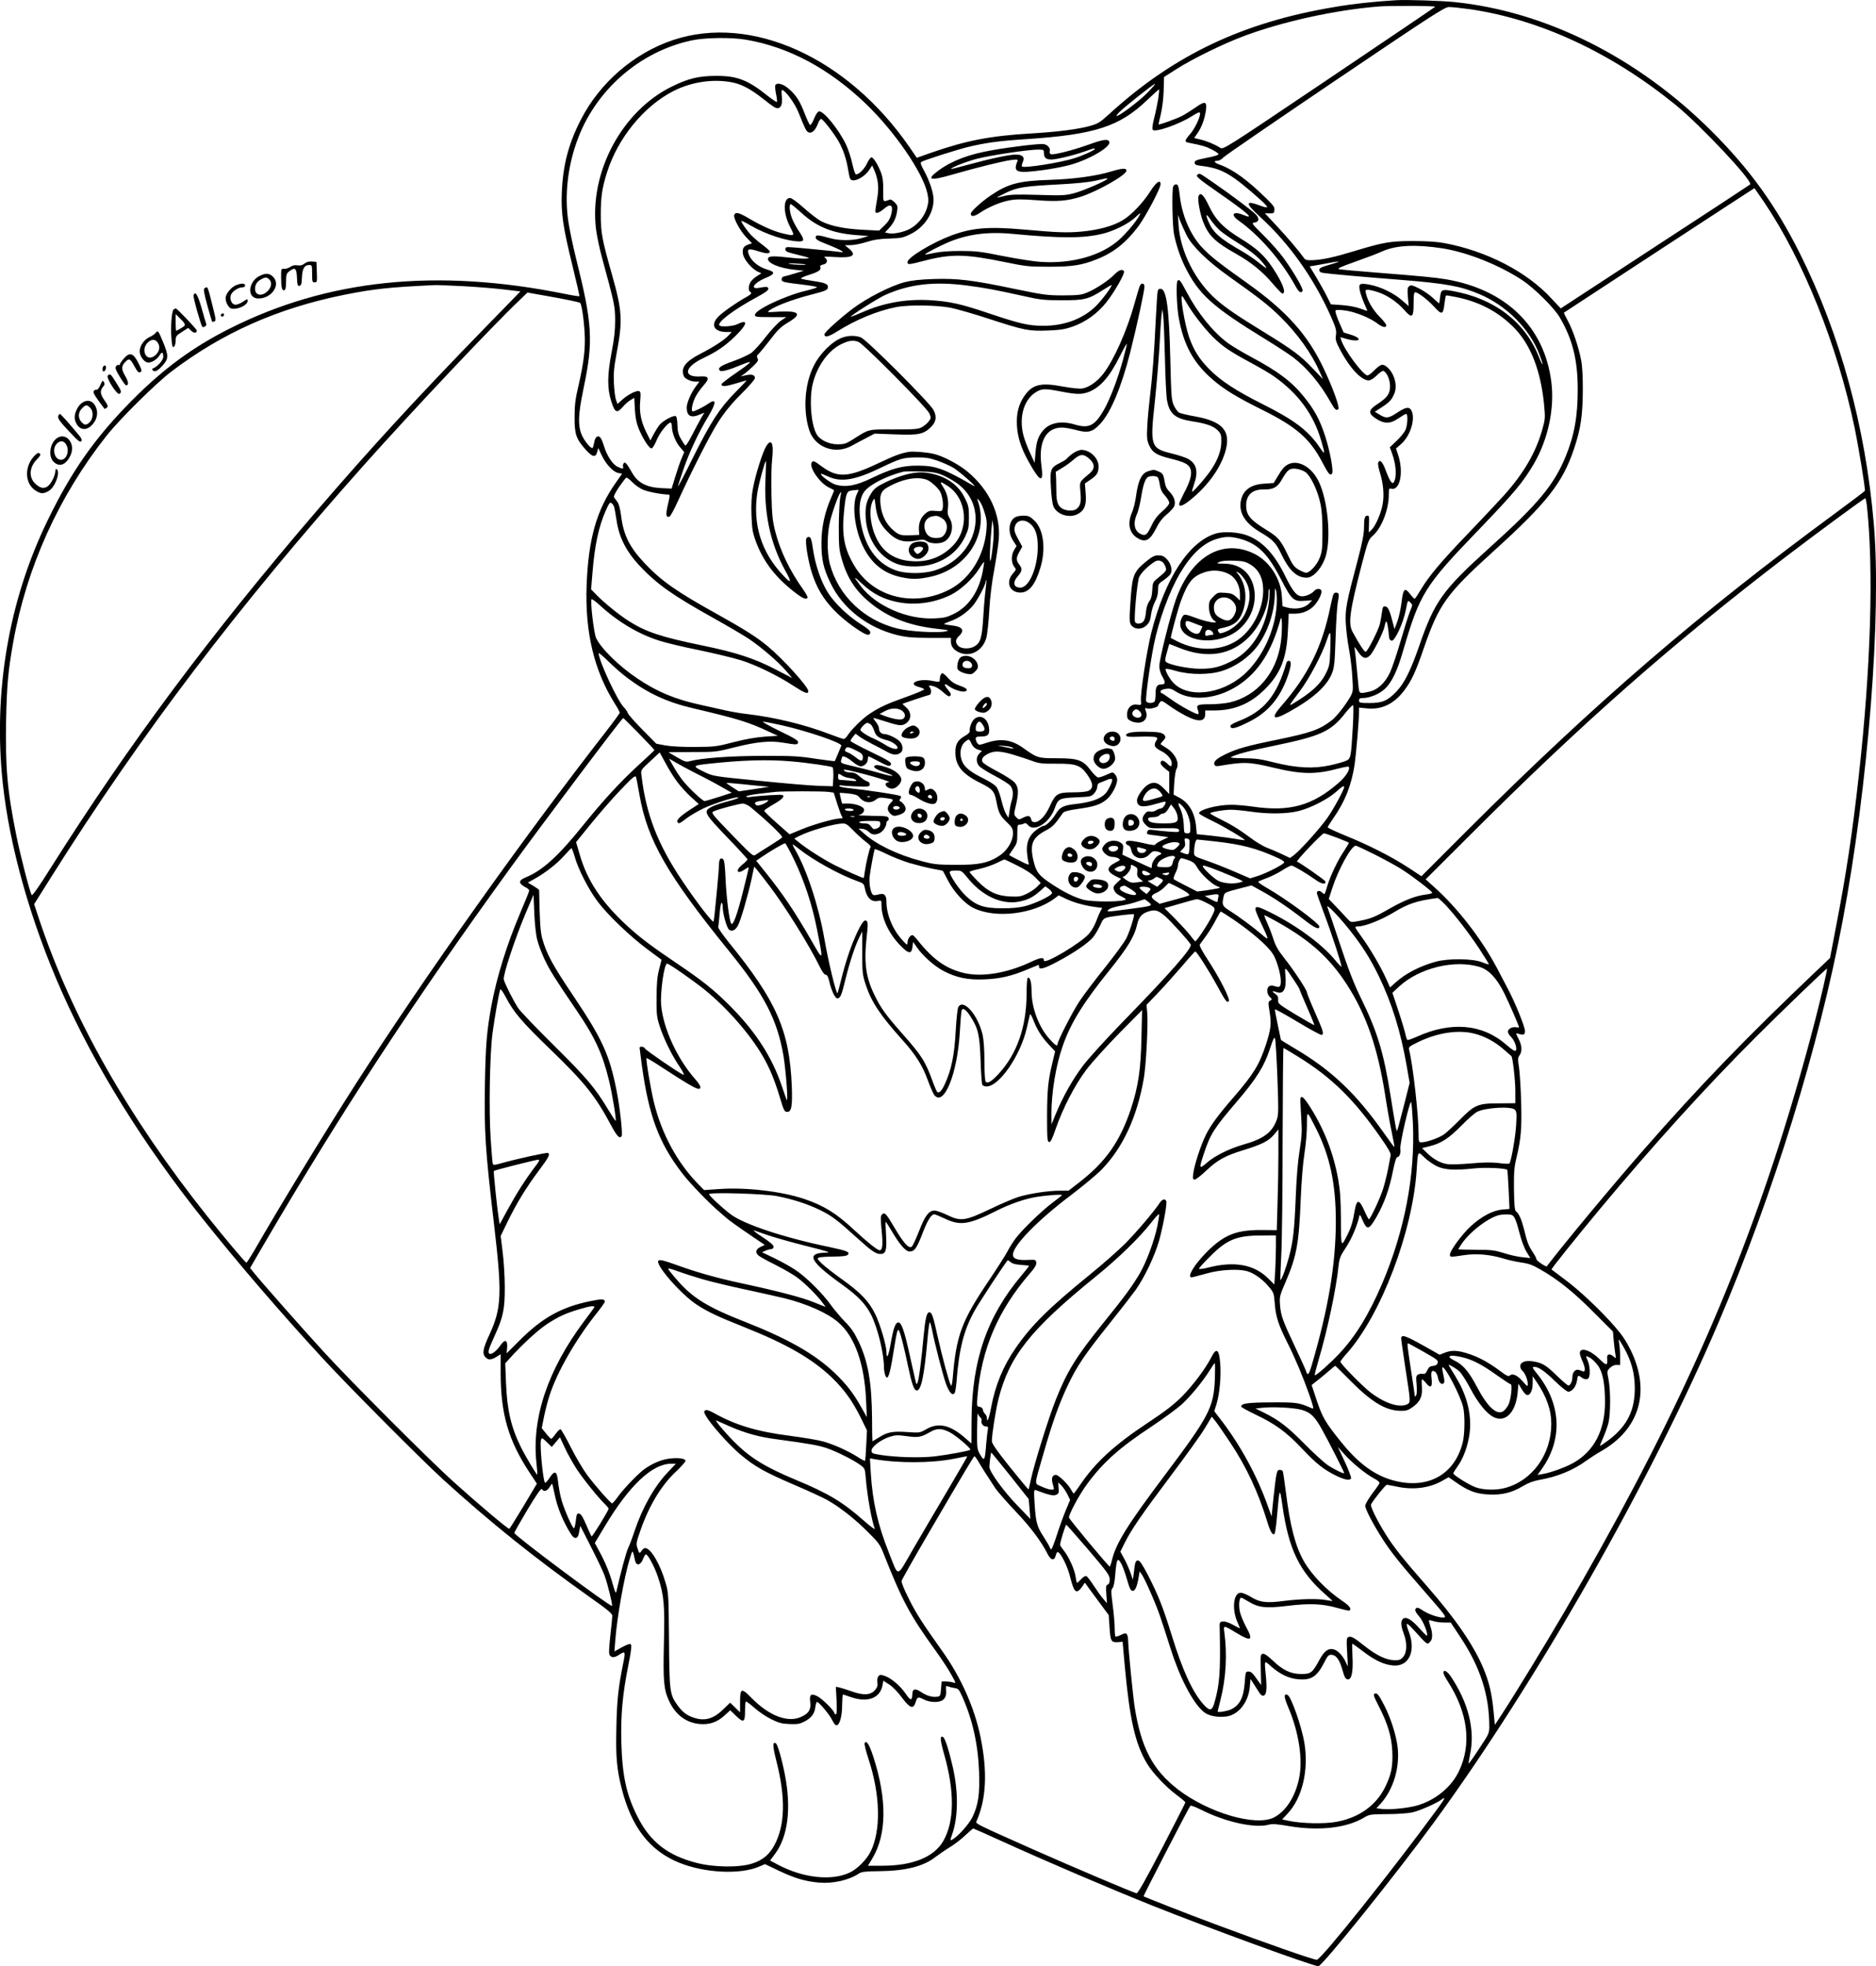 <?xml version="1.0" encoding="UTF-8"?>
<svg xmlns="http://www.w3.org/2000/svg" version="1.0" viewBox="0 0 1512.393 1584.559" preserveAspectRatio="xMidYMid meet">
  <g transform="translate(-188.378,1738.559) scale(0.1,-0.1)" fill="#000000" stroke="none">
    <path d="M13140 17384 c-190 -12 -347 -29 -498 -55 -738 -123 -1293 -386 -1813 -860 -78 -71 -93 -80 -160 -99 -99 -27 -258 -47 -474 -60 -326 -19 -521 -57 -795 -152 l-125 -44 -60 87 c-499 722 -1274 1072 -1905 862 -316 -106 -591 -344 -744 -643 -99 -193 -144 -365 -153 -585 -7 -167 9 -279 86 -591 32 -131 57 -241 56 -245 -2 -3 -55 5 -117 18 -1033 209 -1914 118 -2704 -280 -297 -150 -527 -319 -779 -571 -304 -305 -496 -578 -690 -980 -312 -644 -437 -1380 -359 -2111 55 -515 227 -1122 478 -1686 265 -597 658 -1230 1140 -1833 289 -362 613 -739 960 -1116 210 -228 795 -816 976 -981 375 -341 736 -631 1182 -947 138 -97 178 -130 178 -148 0 -12 -7 -85 -16 -163 -12 -110 -13 -146 -3 -157 16 -19 38 -18 74 6 50 33 53 27 33 -68 -39 -192 -51 -302 -55 -516 -6 -236 3 -336 42 -491 79 -314 227 -505 465 -601 204 -83 491 -97 642 -32 l49 21 117 -56 c126 -59 206 -83 318 -93 113 -10 242 19 324 74 20 13 52 17 165 18 209 2 355 39 450 114 28 21 80 57 116 79 37 22 93 65 125 96 32 30 61 55 64 55 3 0 95 -41 205 -91 387 -176 902 -396 1240 -531 453 -181 1295 -488 1337 -488 31 0 623 736 929 1155 827 1130 1753 2756 2296 4030 446 1046 812 2230 1002 3241 207 1099 314 2463 251 3199 -67 782 -272 1530 -596 2178 -195 389 -406 681 -713 987 -594 592 -1333 963 -2071 1039 -109 11 -388 20 -470 15z m314 -53 c-5 -5 -391 -266 -859 -581 -847 -570 -850 -572 -875 -555 -40 26 -111 56 -162 67 l-47 11 28 41 c34 49 57 115 67 185 9 71 -8 75 -88 18 -35 -24 -83 -55 -108 -67 -45 -23 -181 -72 -186 -67 -1 1 7 38 18 82 11 48 21 124 23 190 l3 110 99 63 c131 84 387 209 553 270 311 115 724 206 1075 235 95 8 468 6 459 -2z m283 -20 c565 -84 1135 -349 1653 -769 205 -167 629 -618 603 -643 -4 -4 -350 -231 -768 -503 l-759 -496 -73 78 c-198 217 -526 386 -868 449 -61 11 -142 16 -255 16 -182 -1 -231 -9 -475 -83 -157 -48 -251 -68 -328 -71 -50 -2 -60 1 -73 20 -39 55 -124 155 -214 252 l-99 106 37 -1 c33 -1 37 2 40 26 3 22 -9 39 -60 89 -153 151 -272 238 -377 276 -49 17 -59 33 -20 33 11 0 32 12 47 28 14 15 420 293 902 619 782 528 879 591 915 592 22 0 99 -8 172 -18z m-5836 -246 c342 -59 664 -231 958 -511 235 -224 467 -561 502 -730 10 -50 9 -67 -4 -114 -19 -65 -70 -129 -131 -165 -49 -29 -138 -48 -179 -39 l-29 6 30 32 c39 41 61 86 68 140 6 39 3 48 -20 71 -15 15 -32 25 -39 22 -57 -21 -54 -25 -53 75 1 69 -4 106 -18 143 -26 68 -64 127 -79 122 -7 -2 -22 -24 -34 -49 -21 -45 -64 -88 -88 -88 -7 0 -19 35 -30 86 -10 47 -33 118 -52 157 -59 122 -182 273 -218 265 -9 -2 -26 -27 -38 -58 -12 -30 -27 -54 -32 -52 -6 2 -24 41 -42 87 -40 105 -69 151 -128 203 -48 42 -96 55 -111 31 -3 -6 -1 -38 6 -70 7 -33 10 -62 7 -65 -3 -3 -36 19 -74 49 -160 128 -246 162 -418 161 -139 -1 -220 -20 -351 -84 -408 -198 -672 -695 -615 -1154 7 -53 28 -153 47 -223 103 -379 106 -393 107 -508 0 -82 -7 -147 -28 -255 -36 -186 -37 -295 -3 -400 29 -91 45 -98 93 -43 18 21 46 46 63 55 l29 18 5 -93 c4 -66 12 -109 30 -154 34 -83 87 -165 105 -161 9 2 26 31 40 65 23 59 90 143 113 143 5 0 10 -13 10 -28 0 -52 29 -127 65 -169 l35 -41 -20 -47 c-11 -25 -34 -91 -51 -147 l-31 -100 -84 4 c-117 6 -186 42 -231 118 -49 85 -61 98 -72 81 -5 -8 -7 -20 -4 -28 7 -17 -11 -17 -48 3 -38 19 -84 91 -106 164 -9 30 -22 61 -29 69 -20 23 -43 5 -50 -39 -4 -22 -10 -43 -14 -45 -5 -3 -20 9 -35 26 -87 104 -93 186 -35 464 78 371 69 514 -61 1033 -27 108 -56 248 -65 312 -28 201 -5 423 68 629 144 413 503 730 928 821 107 23 324 26 441 5z m-102 -346 c67 -15 142 -55 229 -124 44 -35 88 -68 100 -74 45 -24 69 14 58 95 -3 24 -2 44 3 44 24 0 102 -106 131 -178 55 -137 63 -153 80 -162 25 -14 56 13 76 65 9 25 22 44 28 42 19 -6 105 -119 141 -182 40 -73 62 -140 78 -237 11 -66 15 -73 37 -76 36 -3 101 38 130 82 l25 38 18 -40 c28 -66 37 -132 26 -203 -5 -35 -13 -81 -16 -101 -5 -32 -3 -38 12 -38 9 0 33 14 52 30 54 48 79 36 64 -32 -11 -46 -23 -67 -65 -107 l-35 -34 -136 7 c-147 8 -254 30 -332 69 -26 14 -88 61 -138 106 -55 49 -99 81 -112 81 -57 0 -57 -121 0 -232 40 -78 41 -77 -61 -53 -72 17 -173 62 -277 124 -75 44 -102 50 -112 24 -9 -24 48 -130 100 -183 l43 -45 -29 -10 c-40 -13 -51 -34 -43 -79 8 -43 69 -115 117 -139 l31 -14 -35 -22 c-19 -12 -42 -32 -51 -46 -18 -27 -21 -71 -6 -80 18 -11 11 -21 -32 -45 -75 -41 -187 -119 -223 -156 -66 -66 -35 -124 66 -124 l42 0 -24 -26 c-35 -38 -120 -94 -226 -148 -125 -65 -162 -114 -137 -181 9 -22 57 -45 95 -45 l31 0 -26 -35 c-39 -51 -76 -135 -76 -173 0 -70 33 -88 106 -57 l36 15 -26 -44 c-14 -24 -46 -85 -72 -135 -25 -50 -50 -89 -55 -86 -5 4 -21 27 -35 52 -21 35 -27 60 -29 109 0 35 -6 69 -11 74 -15 15 -108 -35 -137 -73 -13 -18 -34 -52 -47 -77 l-23 -44 -32 64 c-43 86 -59 165 -50 255 5 58 4 73 -8 78 -21 8 -89 -26 -135 -67 l-40 -36 -12 32 c-7 18 -14 78 -17 133 -4 81 0 126 21 240 51 268 46 345 -36 635 -80 282 -91 339 -91 485 0 140 10 214 50 340 87 278 298 536 538 658 149 75 329 100 484 66z m3331 -85 c-69 -69 -235 -193 -245 -182 -3 2 10 18 28 35 51 49 271 223 282 223 5 0 -24 -34 -65 -76z m91 -46 c-7 -40 -21 -110 -33 -156 -14 -55 -17 -87 -11 -93 22 -22 213 45 317 111 41 27 62 35 64 26 6 -26 -40 -125 -78 -169 -46 -52 -49 -65 -17 -71 109 -21 143 -31 188 -54 29 -15 55 -32 56 -38 2 -7 -34 -19 -94 -30 -84 -17 -98 -22 -98 -39 0 -17 10 -21 60 -27 163 -21 236 -63 480 -281 28 -25 47 -48 44 -51 -4 -4 -31 2 -60 14 -118 44 -117 18 0 -89 237 -216 433 -491 572 -801 42 -95 48 -115 43 -154 -6 -39 -1 -53 37 -126 76 -142 168 -240 227 -240 15 0 39 15 65 40 22 23 46 39 54 36 27 -11 53 -70 53 -123 0 -61 -22 -92 -105 -146 -71 -46 -73 -74 -7 -116 67 -43 114 -42 181 4 28 19 55 35 61 35 15 0 12 -86 -5 -128 -9 -20 -41 -60 -72 -89 l-55 -52 16 -43 c36 -97 42 -195 16 -239 -13 -20 -33 10 -66 99 -26 69 -48 90 -60 58 -3 -8 3 -43 14 -78 28 -90 36 -181 22 -258 -13 -73 -59 -177 -90 -205 l-22 -20 2 55 c2 77 2 80 -14 80 -20 0 -26 -23 -26 -98 0 -48 -14 -120 -50 -257 -94 -354 -102 -398 -97 -510 3 -55 14 -149 26 -210 11 -60 24 -162 27 -227 7 -115 7 -117 -21 -165 -40 -68 -109 -155 -147 -184 -100 -75 -165 -98 -436 -154 -247 -50 -329 -74 -419 -118 -72 -35 -98 -59 -89 -83 5 -13 14 -15 44 -10 194 33 236 32 432 -15 229 -55 341 -56 523 -7 43 11 80 18 83 15 17 -16 -22 -80 -79 -129 -212 -185 -395 -236 -692 -193 -55 8 -133 15 -173 15 -115 0 -262 -39 -262 -69 0 -5 47 -32 103 -59 93 -44 272 -151 265 -157 -2 -1 -37 3 -78 11 -41 7 -127 18 -191 25 l-117 12 -6 65 c-12 112 -58 189 -138 231 l-43 23 5 92 c3 50 11 101 18 114 28 49 -11 128 -86 173 -20 12 -39 24 -41 26 -3 2 6 15 19 28 19 20 22 30 14 43 -16 24 -46 30 -161 31 -105 1 -158 -10 -150 -32 3 -9 31 -11 109 -8 58 2 115 0 126 -3 20 -7 20 -8 4 -35 -20 -35 -9 -52 49 -81 45 -24 79 -65 79 -96 0 -31 -8 -30 -41 2 -27 26 -49 25 -49 -1 0 -8 16 -27 35 -42 l35 -28 0 -90 0 -89 -40 42 c-51 52 -82 61 -128 36 -39 -21 -92 -96 -92 -128 1 -55 44 -62 159 -27 36 11 67 18 70 16 10 -10 -20 -55 -37 -55 -9 0 -27 -7 -39 -15 -13 -9 -32 -13 -46 -10 -19 5 -29 0 -46 -21 -25 -32 -21 -59 16 -92 24 -22 33 -23 142 -21 104 1 116 0 120 -16 3 -16 -4 -17 -85 -11 -49 4 -106 10 -126 13 -29 4 -39 2 -44 -11 -9 -23 -5 -25 52 -31 27 -4 64 -8 83 -11 l34 -5 -50 -24 c-28 -13 -52 -28 -54 -34 -3 -9 -29 -6 -92 9 -108 25 -147 26 -147 4 0 -9 9 -18 19 -21 12 -3 21 -17 25 -39 13 -68 96 -87 146 -34 23 25 33 29 59 24 39 -8 48 -20 21 -29 -25 -8 -60 -57 -60 -84 0 -12 -2 -21 -4 -21 -2 0 -55 24 -119 54 l-115 54 5 40 c4 33 2 42 -18 56 -36 25 -95 21 -124 -9 -14 -13 -25 -31 -25 -40 0 -27 46 -65 80 -65 17 0 39 -5 50 -12 18 -11 16 -14 -22 -33 -77 -39 -76 -72 1 -111 l43 -21 -33 -31 c-29 -27 -32 -34 -24 -59 7 -18 24 -35 52 -48 23 -11 42 -23 43 -26 1 -22 -262 -25 -343 -4 -68 18 -156 61 -250 123 -108 71 -129 97 -151 189 -32 135 -11 188 99 246 55 29 72 47 137 140 10 13 40 22 118 33 131 18 185 35 234 76 42 34 86 116 86 160 0 25 -22 58 -40 58 -4 0 -27 -9 -51 -20 -24 -11 -52 -20 -61 -20 -10 0 -36 25 -59 55 -64 86 -103 100 -274 100 -155 0 -159 2 -274 84 -93 66 -177 78 -292 41 -60 -20 -64 -20 -76 -3 -7 9 -13 25 -13 35 0 15 8 18 44 18 55 0 70 17 63 71 -10 73 -65 109 -114 74 -23 -16 -46 -73 -41 -100 2 -9 -12 -24 -36 -38 -61 -34 -81 -68 -80 -135 0 -107 54 -173 201 -246 102 -51 114 -66 131 -156 16 -84 28 -108 82 -160 45 -43 50 -53 50 -92 0 -61 -46 -137 -107 -177 -90 -60 -166 -76 -353 -75 -150 1 -175 3 -280 31 -190 50 -360 132 -460 221 l-45 40 30 -2 c17 0 40 -11 53 -24 25 -25 52 -28 91 -8 26 14 51 53 51 81 0 7 5 15 12 17 6 2 9 12 5 21 -5 15 -24 17 -134 18 -70 1 -119 4 -108 6 29 7 45 23 45 43 0 24 -67 50 -129 50 l-49 0 -10 42 c-6 23 -10 43 -9 44 1 1 33 -1 71 -5 51 -6 72 -12 85 -28 36 -46 92 -56 135 -22 21 17 34 19 73 14 74 -10 76 -12 48 -39 -30 -30 -32 -59 -5 -86 23 -23 35 -24 79 -9 44 15 57 43 36 75 -9 14 -23 28 -31 31 -11 4 -12 8 -3 20 8 9 9 17 3 23 -10 10 -280 50 -426 65 -38 4 -68 11 -68 16 0 6 8 8 18 5 9 -2 64 -6 122 -8 99 -3 105 -2 105 17 0 12 -8 21 -20 24 -11 2 -37 19 -58 37 -29 26 -46 34 -76 34 -21 0 -44 6 -50 14 -11 13 -3 12 51 0 162 -37 341 -92 306 -93 -48 -2 -19 -51 29 -51 31 0 73 42 73 73 0 33 -47 74 -113 97 -70 25 -110 26 -105 4 2 -9 31 -24 71 -38 114 -38 96 -46 -25 -11 -62 18 -159 43 -216 56 -100 23 -103 25 -97 49 4 14 8 27 10 28 8 9 48 -12 86 -44 22 -19 50 -34 62 -34 28 0 57 28 57 57 0 12 3 23 6 23 4 0 42 -19 85 -42 61 -33 81 -40 90 -31 20 20 -2 36 -166 114 -85 41 -155 79 -155 84 1 6 10 21 21 34 l20 24 31 -23 c17 -13 66 -41 107 -62 42 -21 96 -50 121 -64 45 -25 79 -26 107 -2 20 16 15 62 -8 87 -25 27 -94 60 -125 61 -26 0 -44 19 -44 46 0 12 -12 36 -26 53 -14 17 -22 31 -18 31 4 0 49 -14 101 -30 111 -36 132 -37 167 -9 39 31 37 88 -5 124 -17 14 -30 27 -28 29 4 3 194 67 217 72 15 4 16 46 0 62 -9 9 -8 12 4 12 32 0 73 -22 110 -57 20 -19 41 -32 47 -29 16 11 14 21 -14 54 -35 42 -31 58 8 28 38 -28 109 -51 132 -42 28 10 12 27 -45 46 -38 13 -66 31 -91 59 -20 23 -41 41 -47 41 -12 0 -22 -24 -22 -51 0 -22 -1 -22 -68 -9 -105 19 -197 -24 -103 -50 22 -6 43 -14 45 -19 3 -5 -61 -32 -142 -61 -163 -58 -220 -85 -302 -140 -56 -38 -142 -123 -174 -172 -10 -16 -23 -28 -30 -28 -6 0 -58 18 -116 40 -197 76 -442 135 -655 160 -55 6 -136 20 -180 30 -44 10 -133 30 -198 44 -210 46 -351 104 -512 212 -150 100 -297 244 -336 329 -18 41 -48 299 -36 311 4 4 32 -17 64 -46 148 -136 313 -234 483 -288 52 -17 196 -51 320 -76 124 -26 275 -62 336 -81 124 -39 295 -122 427 -208 91 -59 117 -68 117 -41 0 35 -205 261 -330 364 -89 74 -192 138 -418 264 -312 173 -436 260 -567 398 -125 132 -175 230 -194 388 -6 48 -18 94 -28 108 -10 14 -22 31 -28 38 -6 9 5 33 39 84 27 38 52 73 58 76 5 3 27 -13 49 -36 22 -23 61 -50 87 -61 39 -17 148 -38 203 -39 15 0 15 -7 -3 -82 -19 -81 -15 -107 14 -95 7 3 35 54 62 113 120 263 270 558 337 659 50 76 106 144 181 218 62 62 108 115 108 126 0 25 -25 33 -75 22 l-40 -9 30 21 c17 12 49 41 73 64 36 35 42 45 33 61 -8 15 -6 23 11 38 11 11 53 62 93 114 59 78 85 102 141 136 86 51 96 78 32 87 -24 3 -79 3 -123 0 -77 -5 -79 -5 -57 12 46 34 185 87 324 123 126 32 143 40 146 59 4 29 -17 39 -118 54 -47 7 -91 15 -98 19 -7 3 21 17 63 30 79 25 101 40 92 64 -4 9 4 16 24 20 33 6 40 38 12 56 -13 8 8 9 83 4 143 -9 178 13 112 68 l-33 27 47 1 c26 0 83 11 127 25 60 19 106 26 184 28 94 3 110 6 170 35 112 55 187 167 187 278 0 56 -31 149 -76 233 -28 50 -32 66 -22 72 22 14 277 95 368 118 147 36 256 51 489 66 544 37 741 101 964 315 51 48 94 87 95 85 2 -2 -1 -36 -7 -77z m4887 -835 c313 -463 588 -1150 726 -1809 36 -174 89 -500 84 -514 -2 -4 -109 -85 -238 -180 -1101 -809 -1943 -1534 -2961 -2550 l-376 -376 -103 68 c-131 86 -322 184 -509 259 -80 33 -145 63 -144 68 1 5 22 38 46 73 95 135 148 272 172 437 13 96 35 352 35 425 l0 29 61 -6 c121 -13 221 35 304 145 59 79 92 149 160 348 120 346 182 432 560 774 430 389 557 551 649 827 53 158 69 268 70 464 1 104 -4 199 -13 245 -19 104 -66 243 -107 319 -19 35 -34 65 -32 67 3 3 1531 1002 1535 1003 1 1 37 -52 81 -116z m-7762 -84 c124 -113 249 -163 441 -178 l98 -7 -54 -17 c-68 -21 -179 -22 -251 -2 -105 29 -120 30 -120 7 0 -16 18 -27 93 -56 51 -20 102 -43 113 -51 18 -14 17 -14 -11 -10 -47 7 -377 39 -410 39 -23 1 -30 -3 -30 -18 0 -17 17 -24 105 -45 92 -23 100 -26 65 -29 -22 -2 -81 1 -132 7 -127 15 -170 14 -177 -4 -14 -37 91 -82 219 -94 l70 -7 -70 -21 c-38 -12 -79 -23 -90 -25 -12 -2 -20 -11 -20 -23 0 -22 10 -24 183 -45 56 -7 102 -15 102 -19 0 -4 -42 -17 -92 -29 -169 -41 -408 -154 -408 -194 0 -16 11 -18 127 -18 l126 0 -44 -29 c-24 -17 -78 -74 -119 -127 -41 -54 -94 -112 -116 -130 -23 -17 -90 -48 -149 -69 -104 -37 -129 -55 -107 -77 11 -11 71 5 174 48 102 42 91 27 -53 -72 -60 -41 -109 -80 -109 -85 0 -21 31 -19 112 5 46 14 87 26 90 26 3 0 -38 -44 -91 -97 -127 -129 -198 -239 -342 -528 -65 -132 -119 -235 -119 -229 0 7 18 65 41 130 48 141 123 302 203 434 67 112 66 150 -2 101 -36 -25 -108 -61 -123 -61 -18 0 -2 79 28 129 14 24 41 61 60 82 49 54 42 75 -22 71 -146 -10 -138 72 13 145 116 55 179 98 265 181 97 95 105 139 16 95 -34 -17 -131 -24 -145 -11 -23 24 114 128 302 229 68 37 94 56 92 68 -4 17 -10 18 -75 7 -77 -14 -41 41 52 79 79 32 82 49 11 69 -64 19 -123 66 -143 115 -22 51 -6 58 76 31 65 -20 91 -21 91 -1 0 5 -26 28 -57 52 -32 23 -73 59 -92 78 -39 42 -86 110 -80 116 3 2 36 -14 74 -37 124 -72 297 -128 395 -128 40 0 39 17 -9 88 -21 31 -46 79 -55 105 -18 52 -21 107 -7 107 5 0 44 -32 87 -71z m5168 -285 c201 -32 461 -136 646 -259 94 -63 255 -222 298 -297 103 -175 145 -342 145 -578 1 -218 -28 -376 -98 -545 -95 -229 -220 -380 -610 -731 -383 -346 -445 -432 -570 -794 -69 -199 -120 -301 -184 -368 -71 -74 -113 -92 -216 -92 -78 0 -85 2 -85 20 0 15 7 20 28 20 57 0 133 31 178 72 57 52 102 145 149 308 135 462 174 524 604 970 296 308 360 385 449 535 116 198 170 449 142 665 -57 443 -366 743 -850 825 -93 15 -183 24 -575 55 -143 11 -271 23 -285 26 -19 5 10 18 125 59 83 29 184 67 225 86 112 49 267 56 484 23z m-854 -114 c-14 -5 -51 -16 -82 -25 -44 -13 -58 -21 -58 -35 0 -14 9 -21 33 -24 43 -7 316 -32 627 -56 360 -29 478 -50 631 -115 218 -92 406 -281 484 -488 37 -98 30 -106 -8 -10 -114 280 -359 464 -695 524 -85 15 -92 11 -99 -55 -3 -25 -6 -46 -7 -46 -1 0 -24 20 -51 45 -26 25 -77 59 -111 76 -55 27 -66 30 -80 18 -14 -11 -15 -26 -10 -87 l6 -73 -53 46 c-66 58 -173 110 -260 126 -86 16 -94 9 -78 -58 7 -26 23 -72 36 -100 13 -29 23 -53 21 -53 -2 0 -29 9 -62 21 -33 12 -97 23 -145 26 l-86 6 -32 64 c-17 35 -56 104 -85 153 l-54 89 32 5 c17 3 65 11 106 19 88 17 115 19 80 7z m-4281 -16 c8 -7 -104 -2 -134 6 -17 4 5 5 50 2 44 -2 82 -6 84 -8z m-2775 -174 c103 -5 253 -17 332 -26 l143 -17 -298 -306 c-546 -561 -908 -956 -1347 -1466 -856 -997 -1509 -1873 -2144 -2878 -92 -147 -146 -223 -151 -215 -16 29 -92 323 -124 483 -73 360 -89 551 -82 929 6 281 16 394 57 624 108 605 367 1178 752 1665 107 135 398 423 523 518 412 313 859 511 1395 619 236 47 360 61 730 78 14 1 110 -3 214 -8z m7392 -50 c75 -26 153 -79 209 -143 62 -71 75 -62 75 53 0 69 3 90 13 90 23 0 99 -59 154 -118 61 -67 71 -64 82 27 4 33 9 62 12 65 2 2 42 -4 89 -14 188 -39 343 -123 468 -254 127 -134 206 -338 233 -603 11 -118 11 -122 -15 -214 -52 -182 -149 -349 -308 -526 -46 -51 -173 -186 -283 -301 -220 -228 -322 -349 -387 -459 -24 -40 -46 -73 -50 -73 -4 0 -19 16 -34 35 -45 60 -58 49 -71 -63 -7 -54 -22 -124 -35 -157 l-22 -59 -9 34 c-28 112 -42 145 -64 148 -19 3 -22 -3 -28 -45 -3 -26 -11 -68 -16 -93 -12 -51 -98 -222 -115 -227 -10 -3 -48 54 -106 160 -37 68 -23 169 74 543 50 190 55 202 89 232 71 62 129 210 129 331 0 48 2 53 19 48 72 -19 103 136 55 276 l-16 48 40 35 c76 65 119 205 84 272 -18 32 -46 27 -114 -18 -70 -46 -89 -49 -142 -16 l-39 23 54 35 c65 42 83 62 104 113 28 67 -3 171 -66 218 -31 23 -47 17 -102 -38 -19 -19 -41 -35 -48 -35 -36 0 -189 206 -213 287 l-7 21 59 -16 c106 -28 124 7 20 38 l-52 16 -37 84 c-22 50 -33 89 -28 94 5 6 38 5 86 -2 81 -13 196 -60 256 -107 37 -28 67 -33 67 -11 0 8 -25 40 -55 70 -52 52 -95 125 -110 189 -6 24 -4 27 17 27 14 0 51 -9 84 -20z m-6517 -65 c40 -8 77 -17 81 -20 12 -8 30 -123 37 -242 7 -127 -6 -233 -49 -423 -26 -109 -32 -158 -32 -255 -1 -139 12 -177 91 -265 53 -59 79 -64 91 -17 l9 32 27 -58 c35 -73 93 -135 134 -143 l31 -6 -54 -77 c-152 -217 -218 -450 -232 -821 -14 -380 60 -689 228 -956 22 -34 39 -66 39 -72 0 -5 -50 -74 -111 -152 -663 -851 -1459 -1970 -2014 -2835 -233 -362 -632 -1017 -824 -1352 -30 -51 -57 -93 -61 -93 -8 0 -171 193 -316 375 -636 798 -1095 1610 -1358 2402 l-37 112 137 218 c727 1155 1499 2172 2515 3313 379 426 1047 1134 1266 1341 l59 57 135 -24 c74 -13 167 -30 208 -39z m10455 -1652 c56 -520 32 -1308 -65 -2178 -51 -459 -101 -792 -186 -1230 l-46 -240 -116 -110 c-561 -533 -937 -922 -1386 -1435 -250 -285 -644 -759 -781 -939 -6 -8 -84 44 -84 57 0 7 -13 32 -28 55 -35 52 -46 79 -72 187 -21 82 -40 124 -66 145 -9 7 -13 55 -15 175 -1 136 2 180 19 250 38 157 45 242 39 454 -3 111 -11 236 -17 278 -11 67 -10 79 4 99 23 33 20 78 -8 133 -24 48 -24 48 -3 41 44 -13 52 -10 55 18 4 29 -82 241 -145 357 -19 36 -56 107 -83 158 -124 233 -315 480 -504 649 l-69 62 354 353 c908 908 1634 1546 2558 2253 232 177 623 465 632 465 4 0 9 -26 13 -57z m-10099 -13 c3 -10 12 -60 20 -111 20 -136 79 -250 187 -365 143 -150 260 -233 593 -419 115 -64 244 -140 286 -168 100 -67 236 -184 300 -258 l50 -58 -133 69 c-173 90 -321 138 -598 195 -330 68 -452 109 -591 198 -75 48 -192 143 -252 204 l-48 49 11 132 c18 226 51 379 111 511 24 53 31 62 44 51 8 -6 17 -20 20 -30z m6416 -841 c-12 -29 -46 -137 -76 -240 -30 -103 -68 -216 -85 -252 -40 -86 -100 -141 -169 -156 -79 -17 -79 -17 -85 42 -22 233 -28 286 -32 308 -4 16 4 9 25 -23 38 -58 64 -68 98 -36 28 26 109 186 119 236 14 70 23 48 37 -93 1 -11 10 -21 20 -23 25 -5 94 143 114 247 16 82 16 82 36 62 20 -20 20 -20 -2 -72z m-6308 -538 c165 -123 320 -195 527 -243 365 -86 449 -112 615 -190 l70 -32 -105 -7 c-70 -5 -153 -19 -250 -44 -137 -36 -154 -38 -310 -39 -98 -1 -196 4 -240 12 l-75 14 -112 113 c-61 62 -114 122 -118 134 -3 11 -18 33 -34 49 -53 57 -201 376 -201 434 0 5 35 -24 78 -66 42 -42 112 -103 155 -135z m5847 -391 c-15 -255 -16 -259 -58 -277 -19 -8 -76 -24 -126 -35 -132 -29 -269 -22 -446 22 -114 29 -153 34 -252 35 -65 0 -110 4 -102 8 40 23 150 52 345 92 384 79 463 116 580 266 30 37 57 65 61 61 4 -4 3 -82 -2 -172z m-3628 123 c23 -21 23 -50 -1 -62 -19 -11 -87 2 -156 29 l-30 12 45 24 c50 27 110 26 142 -3z m-2127 -180 c69 -70 125 -130 124 -133 -1 -3 -56 -55 -123 -116 -150 -137 -295 -295 -456 -495 -198 -246 -326 -361 -458 -414 -62 -25 -61 -50 6 -84 12 -6 22 -17 22 -23 0 -6 -31 -83 -69 -172 -111 -261 -191 -517 -236 -757 -37 -203 -47 -319 -52 -639 -6 -379 3 -520 72 -1108 68 -575 63 -688 -36 -903 -52 -112 -59 -151 -32 -181 21 -24 48 -23 89 3 l34 21 0 -152 c0 -331 63 -546 237 -808 l55 -83 -107 -180 c-60 -99 -111 -181 -115 -184 -8 -5 -248 197 -450 379 -192 172 -832 813 -1046 1047 -177 193 -507 567 -562 636 l-32 40 116 199 c615 1052 1203 1950 1978 3019 264 364 902 1212 914 1214 1 1 58 -56 127 -126z m1150 68 c208 -47 491 -143 481 -165 -2 -6 -15 -36 -27 -66 -13 -30 -24 -57 -25 -58 -2 -2 -71 7 -156 19 -132 21 -190 24 -423 23 -258 0 -495 -17 -592 -43 -27 -8 -41 -3 -100 31 -37 22 -69 40 -70 41 -1 1 85 2 190 2 190 0 194 0 347 39 176 44 281 54 390 36 106 -18 114 -17 118 3 3 14 -28 33 -150 92 -84 41 -144 75 -133 75 11 0 79 -13 150 -29z m1619 7 c27 -39 21 -58 -19 -58 -32 0 -35 3 -35 28 0 27 15 52 31 52 5 0 15 -10 23 -22z m-901 0 c9 -7 22 -31 29 -53 14 -42 36 -58 103 -75 40 -10 85 -42 85 -60 0 -20 -48 -9 -96 21 -27 18 -69 40 -94 51 -55 23 -110 60 -110 72 0 14 41 56 55 56 6 0 19 -6 28 -12z m815 -160 c11 -21 28 -37 49 -43 l33 -11 -21 -21 c-25 -25 -28 -63 -6 -96 8 -13 65 -50 127 -82 61 -32 120 -69 130 -83 22 -28 25 -70 9 -122 -6 -19 -14 -57 -17 -85 l-8 -50 -18 28 c-10 15 -27 64 -38 109 -10 44 -28 93 -39 109 -12 18 -54 45 -106 71 -88 42 -145 84 -165 122 -34 63 -26 140 19 176 30 23 29 23 51 -22z m329 -28 c14 -9 11 -9 -17 -4 -19 4 -53 11 -75 15 -34 7 -32 8 17 4 31 -2 65 -8 75 -15z m-1247 -30 c30 -15 40 -26 40 -45 0 -37 -14 -38 -56 -4 -22 17 -51 36 -66 41 -23 8 -26 13 -18 29 11 20 24 18 100 -21z m1261 -29 c52 -16 120 -38 151 -50 49 -18 78 -21 187 -20 163 1 198 -12 254 -94 45 -65 47 -104 7 -124 -15 -8 -65 -13 -126 -13 -124 0 -141 -10 -188 -114 -35 -76 -82 -126 -121 -126 -16 0 -25 7 -29 25 -7 29 -25 31 -68 9 -29 -15 -32 -15 -51 5 -20 20 -21 22 -4 93 25 107 23 151 -10 188 -16 17 -77 57 -137 88 -60 31 -114 65 -120 75 -15 23 1 47 45 69 48 25 102 22 210 -11z m-2718 -216 c26 -35 76 -90 110 -121 l64 -58 -71 -46 c-79 -52 -111 -84 -101 -99 10 -17 17 -14 75 31 30 22 91 58 135 79 79 37 241 90 274 88 26 -1 -13 -15 -105 -39 -45 -12 -95 -30 -112 -41 -58 -34 -48 -51 133 -240 91 -94 165 -175 165 -179 0 -5 -18 -24 -40 -41 -63 -51 -44 -85 21 -38 16 11 29 17 29 12 0 -5 -20 -87 -44 -183 -48 -194 -84 -292 -98 -266 -16 28 -38 210 -45 359 -4 102 -10 150 -19 158 -22 18 -34 0 -34 -48 0 -38 -34 -402 -43 -453 -3 -20 -134 149 -257 333 -193 288 -287 529 -324 837 -7 53 -10 47 78 128 l68 64 47 -86 c25 -48 67 -115 94 -151z m142 73 c104 -52 178 -92 254 -136 l44 -25 -104 -34 c-57 -18 -109 -33 -115 -33 -17 0 -136 112 -181 172 -22 29 -55 79 -73 112 l-33 58 54 -31 c30 -18 99 -55 154 -83z m775 92 c132 -11 323 -39 336 -48 5 -4 7 -40 6 -80 l-4 -73 -121 4 c-67 2 -284 21 -482 41 -351 35 -362 36 -428 68 -105 50 -103 54 25 68 270 30 480 36 668 20z m415 -116 c13 -9 41 -17 61 -19 20 -2 42 -9 48 -16 8 -9 -2 -10 -44 -5 -30 3 -65 6 -77 6 -18 0 -23 6 -23 25 0 29 3 30 35 9z m-1636 -154 c64 -367 224 -645 726 -1264 280 -345 385 -547 435 -839 18 -110 39 -367 27 -357 -2 3 -21 53 -40 112 -80 238 -217 449 -432 661 -120 119 -217 196 -415 329 -201 136 -292 204 -391 294 -214 195 -333 373 -394 591 l-27 92 120 148 c66 81 173 204 238 272 98 103 119 120 125 105 4 -11 16 -75 28 -144z m3811 120 c0 -21 -32 -85 -53 -108 -43 -46 -120 -73 -252 -87 -88 -10 -119 -26 -150 -79 -28 -48 -78 -96 -99 -96 -7 0 -32 -14 -55 -31 -60 -43 -85 -103 -78 -183 3 -34 9 -71 13 -84 6 -21 1 -19 -75 19 -44 22 -81 42 -81 44 0 3 15 25 33 51 29 42 32 52 32 120 0 67 2 74 20 74 11 0 26 4 34 9 10 6 19 3 31 -11 50 -62 174 15 217 134 27 77 37 82 175 88 116 5 120 6 144 33 13 15 24 39 24 53 0 15 7 27 18 30 9 3 31 12 47 19 37 17 55 18 55 5z m-2885 -44 l120 -11 -123 -19 -122 -18 -50 32 c-28 18 -50 34 -50 35 0 2 24 1 53 -2 28 -2 106 -10 172 -17z m4755 -13 c0 -21 -87 -181 -137 -251 -64 -89 -215 -257 -267 -297 l-32 -24 -69 33 c-39 18 -92 41 -120 51 -27 11 -84 44 -125 75 -97 72 -157 109 -252 156 -43 21 -78 41 -78 45 0 10 109 29 169 29 31 0 101 -7 156 -15 145 -21 295 -19 389 5 97 24 236 96 301 154 48 44 65 54 65 39z m-1475 -50 c18 -26 22 -23 -68 -48 -80 -23 -91 -19 -70 24 23 46 68 73 99 59 13 -6 31 -22 39 -35z m-2684 11 l44 -6 29 -92 c16 -50 33 -97 39 -103 7 -10 3 -13 -15 -13 -46 0 -213 -47 -312 -88 l-97 -40 -102 90 c-56 49 -102 94 -102 100 0 5 34 28 75 52 44 24 76 49 78 60 4 18 -2 19 -109 13 -63 -4 -131 -10 -151 -13 -23 -4 -38 -3 -38 3 0 6 46 15 103 22 56 6 116 13 132 15 56 6 382 6 426 0z m336 -40 c-3 -3 -12 -4 -19 -1 -8 3 -5 6 6 6 11 1 17 -2 13 -5z m-821 -31 c-12 -20 -78 -46 -93 -37 -26 16 -14 29 34 35 27 3 52 7 56 7 5 1 6 -1 3 -5z m3346 -50 c32 -35 58 -107 58 -160 0 -50 -1 -53 -25 -53 -20 0 -25 5 -26 28 -2 81 -12 132 -32 174 -24 49 -13 53 25 11z m-3490 0 c122 -100 257 -227 258 -245 0 -3 -44 -33 -97 -66 -54 -33 -107 -67 -118 -75 -19 -14 -28 -6 -175 145 -194 201 -189 195 -153 209 47 19 196 58 225 59 14 0 41 -12 60 -27z m3444 -71 c10 -53 -6 -62 -108 -62 -92 0 -128 10 -128 35 0 11 11 15 39 15 22 0 44 6 51 15 7 8 21 15 32 15 11 0 27 15 40 36 l22 37 23 -29 c13 -16 26 -44 29 -62z m-2241 68 c8 -13 -20 -24 -41 -16 -20 8 -9 26 16 26 10 0 22 -5 25 -10z m-370 -20 c4 -6 -8 -10 -29 -10 -19 0 -38 5 -41 10 -4 6 8 10 29 10 19 0 38 -4 41 -10z m8 -57 c-7 -2 -21 -2 -30 0 -10 3 -4 5 12 5 17 0 24 -2 18 -5z m207 -58 c0 -19 -8 -28 -27 -36 -24 -9 -30 -7 -46 15 -15 20 -27 26 -58 26 -21 0 -39 5 -39 10 0 6 35 10 85 10 84 0 85 0 85 -25z m-218 -51 c29 -30 74 -71 100 -91 33 -24 46 -39 39 -47 -9 -12 -35 -122 -46 -198 -3 -27 -7 -48 -9 -48 -11 0 -148 61 -230 102 -93 47 -230 134 -300 192 l-29 24 39 20 c87 44 278 99 351 101 26 1 41 -9 85 -55z m3899 -59 c51 -20 95 -38 97 -40 2 -2 -15 -31 -38 -66 -50 -73 -111 -200 -136 -284 -22 -74 -20 -72 -43 -51 -20 18 -41 15 -41 -6 0 -5 27 -81 59 -167 61 -160 145 -420 139 -426 -2 -2 -26 23 -53 56 -103 125 -311 278 -517 380 -143 71 -149 65 -81 -78 71 -151 71 -152 6 -96 -66 57 -184 144 -260 192 -56 35 -60 45 -44 115 6 28 12 31 115 58 l109 28 76 -42 c100 -54 224 -138 345 -232 89 -70 126 -86 126 -57 0 25 -276 228 -423 311 -42 24 -74 47 -70 50 5 4 36 17 71 30 35 13 90 40 123 62 33 21 66 38 74 38 16 0 122 -63 198 -117 46 -33 83 -38 75 -10 -3 10 -203 150 -228 159 -11 4 201 227 217 228 6 0 53 -16 104 -35z m-1187 -27 c0 -10 -1 -38 -2 -63 -2 -48 -6 -51 -48 -35 l-27 11 23 24 c18 19 21 31 16 55 -5 28 -4 31 17 28 13 -2 22 -10 21 -20z m203 -3 c215 -24 335 -55 505 -132 32 -14 57 -31 55 -37 -6 -17 -136 -84 -208 -108 l-67 -21 -128 55 c-71 31 -173 71 -226 89 -95 33 -98 35 -98 64 0 52 12 105 24 105 6 0 71 -7 143 -15z m-289 -13 c9 -6 5 -15 -15 -34 -26 -25 -31 -26 -76 -16 -54 13 -56 26 -6 44 40 15 79 17 97 6z m-3103 -134 c80 -164 147 -365 184 -556 54 -273 56 -270 -48 -89 -130 226 -226 368 -363 539 l-78 97 47 32 c59 41 175 109 186 109 4 0 37 -59 72 -132z m38 88 c113 -91 330 -211 474 -262 46 -16 52 -22 58 -53 15 -80 53 -117 106 -106 28 6 29 6 29 -32 0 -106 58 -230 151 -326 68 -70 91 -73 99 -12 l5 40 32 -46 c45 -65 139 -149 209 -186 105 -56 200 -76 334 -70 128 5 221 27 351 82 46 19 85 35 86 35 2 0 3 -7 3 -15 0 -27 42 -16 149 41 130 69 241 145 283 192 17 20 44 64 60 98 32 69 21 64 181 85 49 6 90 9 92 7 8 -8 -34 -140 -61 -194 -15 -30 -94 -138 -174 -238 -80 -100 -172 -221 -204 -270 -57 -86 -176 -319 -176 -343 0 -24 -18 -13 -65 39 -87 97 -145 251 -145 386 0 73 -13 118 -31 107 -5 -4 -9 -59 -9 -124 0 -268 -77 -489 -226 -650 -59 -64 -91 -82 -105 -60 -5 8 -9 82 -9 164 0 96 -6 172 -15 213 -38 160 -156 294 -196 221 -6 -12 -15 -94 -20 -183 -11 -207 -35 -323 -91 -443 -22 -47 -42 -68 -57 -59 -5 3 -23 44 -40 91 -57 157 -88 206 -248 386 -127 144 -168 200 -219 305 -72 148 -87 264 -62 482 9 77 9 105 0 114 -17 17 -35 -3 -75 -85 -47 -98 -92 -228 -128 -371 -16 -66 -31 -121 -33 -124 -11 -10 -73 249 -106 436 -46 266 -142 558 -236 720 -14 23 -22 42 -19 42 4 0 25 -15 48 -34z m2573 13 c11 -19 -22 -42 -50 -35 -27 7 -35 31 -13 39 22 10 56 7 63 -4z m2075 -62 c79 -40 178 -94 219 -121 90 -58 240 -174 240 -185 0 -5 -25 -11 -55 -15 -77 -9 -167 -44 -282 -109 -123 -71 -159 -85 -247 -102 -65 -13 -72 -12 -87 3 -8 9 -48 52 -89 95 l-74 78 28 87 c49 152 154 342 189 342 8 0 78 -33 158 -73z m-1863 48 c19 -5 21 -9 11 -21 -19 -23 -63 -14 -67 14 -4 25 -6 25 56 7z m-4589 -71 c29 -99 112 -260 183 -354 79 -106 262 -281 399 -383 l116 -86 -20 -78 c-15 -60 -20 -112 -20 -228 -1 -139 1 -156 27 -235 34 -103 97 -231 160 -323 27 -41 39 -66 29 -63 -34 13 -304 198 -310 212 -5 15 -43 20 -43 6 0 -5 9 -71 19 -148 56 -402 137 -619 321 -859 64 -85 225 -251 315 -326 22 -19 42 -36 45 -39 13 -13 95 -72 197 -141 l112 -76 -34 -16 c-39 -19 -45 -45 -17 -69 9 -9 71 -43 137 -76 66 -33 148 -80 181 -106 62 -46 162 -147 202 -203 l22 -30 -93 37 c-94 39 -289 90 -591 155 -203 44 -358 88 -526 149 -101 36 -127 42 -138 32 -30 -29 180 -270 308 -354 88 -58 173 -98 385 -182 341 -136 548 -255 706 -407 100 -97 167 -190 236 -331 l46 -94 -6 -120 c-3 -66 -7 -122 -10 -124 -3 -3 -31 11 -62 32 -78 49 -193 101 -279 124 -39 11 -159 31 -267 45 -259 33 -433 85 -604 180 -42 24 -65 31 -75 25 -13 -8 -13 -13 3 -42 34 -64 188 -237 276 -311 119 -100 193 -142 434 -246 111 -47 232 -103 270 -124 101 -57 221 -151 327 -257 86 -85 99 -103 127 -175 151 -382 212 -495 420 -783 49 -68 106 -155 127 -194 37 -67 38 -70 15 -62 -13 5 -40 8 -59 9 l-35 0 -5 -60 c-4 -54 -7 -60 -29 -63 -40 -6 -87 7 -132 38 -47 31 -68 27 -70 -14 -2 -59 -14 -59 -54 0 -45 66 -118 127 -172 145 -32 10 -38 9 -49 -6 -7 -9 -10 -31 -7 -49 4 -25 -1 -39 -19 -60 -35 -42 -94 -45 -188 -11 -41 14 -87 29 -101 32 l-27 5 6 -111 c3 -80 2 -111 -7 -111 -6 0 -11 5 -11 11 0 17 -96 113 -134 133 -52 28 -68 17 -61 -41 8 -62 -8 -92 -65 -120 -109 -56 -264 2 -410 151 -79 81 -90 77 -90 -31 l0 -87 -40 39 -40 39 -53 -51 c-81 -81 -154 -101 -246 -68 -55 19 -88 46 -129 103 -59 84 -62 110 -65 523 -3 354 -4 378 -26 454 -43 152 -120 285 -167 285 -7 0 -20 -10 -28 -22 -18 -25 -18 -25 -34 23 -11 33 -9 45 24 139 70 202 169 366 289 478 41 39 75 77 75 85 0 20 -68 28 -142 16 -58 -9 -121 -36 -183 -78 -48 -33 -163 -151 -213 -218 -25 -35 -49 -63 -53 -63 -12 0 -133 137 -199 225 -33 44 -93 145 -133 224 -40 80 -78 146 -84 148 -6 2 -24 -14 -39 -36 -16 -22 -32 -41 -36 -41 -4 0 -23 19 -42 43 l-35 43 19 96 c11 52 31 131 46 174 60 184 208 442 372 649 40 50 72 95 72 101 0 22 -28 23 -117 4 -235 -48 -390 -135 -576 -322 l-99 -99 4 48 c4 63 -18 69 -56 14 -49 -70 -106 -91 -91 -33 3 14 26 69 50 121 65 143 79 209 78 386 0 83 -8 209 -17 280 l-16 130 58 120 c73 148 146 268 251 409 78 104 91 129 73 140 -9 6 -262 -50 -374 -82 -61 -17 -68 -18 -72 -3 -3 9 -10 100 -17 203 -15 233 -7 676 15 846 16 119 51 322 62 352 3 9 20 -13 45 -60 64 -122 128 -198 355 -417 279 -269 367 -378 494 -616 48 -90 70 -112 85 -87 10 16 -14 234 -41 368 -57 287 -114 413 -347 760 -171 254 -217 339 -253 468 -14 51 -20 142 -24 386 0 4 -21 19 -46 34 l-45 27 56 31 c86 48 179 121 237 186 29 33 56 60 59 60 3 0 16 -34 28 -76z m2696 -43 c55 -16 138 -37 184 -46 47 -8 85 -16 86 -18 1 -1 20 -36 41 -77 49 -94 136 -188 206 -222 177 -87 484 -50 655 78 l31 24 64 -30 c64 -30 154 -54 241 -65 l47 -6 -15 -27 c-8 -15 -24 -52 -35 -83 -11 -30 -36 -74 -56 -97 -64 -75 -364 -254 -364 -217 0 29 -26 26 -111 -14 -188 -88 -388 -121 -533 -87 -144 34 -251 109 -374 264 -18 23 -37 42 -42 42 -18 0 -40 -32 -40 -58 -1 -26 -2 -26 -43 19 -77 84 -127 205 -127 309 0 54 -20 71 -65 57 -25 -7 -39 -7 -46 0 -18 18 -31 95 -24 148 7 59 35 207 41 217 2 3 44 -13 92 -37 48 -24 132 -57 187 -74z m2140 50 c3 -5 1 -12 -4 -15 -4 -3 -11 -19 -14 -36 -7 -31 -23 -37 -96 -32 -31 2 -35 6 -21 32 19 36 120 74 135 51z m108 -27 c38 -13 53 -25 72 -59 31 -53 114 -131 158 -150 32 -13 32 -13 7 -19 -14 -3 -56 -10 -95 -16 l-70 -9 -90 46 c-49 25 -94 49 -98 53 -5 4 1 26 12 48 12 23 21 51 21 62 0 24 17 60 29 60 4 0 29 -7 54 -16z m-1378 -44 c65 -32 116 -65 145 -95 l44 -45 -29 -30 c-16 -17 -53 -42 -82 -56 -46 -23 -62 -26 -135 -23 -109 5 -178 38 -265 126 -35 36 -63 68 -63 72 0 4 35 15 78 24 42 9 104 30 137 46 33 16 62 30 65 30 3 1 50 -21 105 -49z m967 -53 c-3 -28 1 -38 22 -55 l26 -20 -49 -7 c-43 -6 -54 -3 -88 19 -21 14 -33 26 -27 26 20 0 64 52 64 77 0 23 1 23 28 9 24 -12 28 -19 24 -49z m-97 44 c7 -13 -23 -41 -43 -41 -19 0 -49 17 -42 23 28 24 75 34 85 18z m774 -41 c69 -28 137 -57 151 -64 l25 -14 -30 -9 c-51 -13 -128 -7 -171 15 -35 18 -124 102 -124 117 0 11 27 3 149 -45z m-3644 -111 c128 -168 322 -479 411 -661 17 -36 35 -58 44 -58 12 0 20 -15 29 -52 16 -72 47 -138 64 -138 25 0 35 22 67 155 34 138 79 274 114 342 l21 42 0 -172 c0 -163 2 -177 29 -260 45 -137 119 -247 299 -447 101 -112 159 -203 201 -321 21 -57 45 -112 54 -121 77 -88 183 175 203 502 5 91 12 173 15 182 8 27 36 8 73 -50 61 -95 73 -148 80 -352 3 -102 10 -191 14 -197 5 -7 20 -13 34 -13 102 0 273 248 324 469 12 53 24 103 26 111 3 8 15 -13 28 -46 30 -78 66 -135 127 -200 l48 -51 -19 -79 c-38 -155 -45 -227 -46 -439 0 -184 2 -210 16 -213 12 -2 25 23 53 105 59 170 154 353 247 477 45 60 165 192 266 295 l184 186 -5 -220 c-5 -259 -26 -397 -85 -576 -89 -264 -202 -425 -414 -590 l-89 -69 -71 0 c-92 0 -243 -23 -332 -50 -38 -12 -142 -56 -229 -98 -202 -96 -236 -101 -346 -48 -41 20 -87 36 -103 36 -45 0 -78 -45 -125 -168 -24 -60 -49 -116 -58 -123 -23 -19 -65 28 -136 148 -69 118 -83 133 -103 112 -13 -12 -13 -31 -4 -126 12 -116 8 -163 -15 -163 -19 0 -101 66 -211 168 -138 129 -241 193 -399 246 -186 62 -473 95 -689 79 l-117 -8 -49 50 c-168 172 -293 404 -355 656 -25 100 -67 350 -60 358 2 2 59 -32 126 -76 266 -173 308 -194 308 -157 0 9 -18 37 -41 62 -146 166 -258 409 -275 596 -9 103 24 336 48 336 15 0 203 -131 297 -206 181 -145 368 -358 472 -536 57 -98 95 -189 139 -333 33 -110 38 -120 60 -120 35 0 43 46 37 210 -19 447 -123 684 -510 1159 -48 60 -86 114 -83 121 2 7 7 53 11 104 4 50 11 91 16 91 5 0 9 -14 9 -31 0 -53 31 -166 50 -184 23 -21 53 -7 74 34 22 41 79 239 107 365 l23 108 24 -28 c13 -16 57 -72 97 -125z m1600 61 c116 -144 271 -216 411 -191 72 14 113 34 169 83 l46 41 27 -20 c15 -11 27 -26 27 -34 0 -20 -132 -84 -218 -106 -50 -12 -106 -18 -187 -17 -145 0 -208 22 -290 100 -53 50 -130 164 -130 191 0 9 16 13 48 13 48 0 50 -2 97 -60z m1455 45 c21 -12 23 -14 8 -20 -26 -10 -52 -2 -56 18 -4 20 14 21 48 2z m163 -16 c-7 -7 -20 -8 -34 -3 -23 8 -23 8 6 14 35 7 43 4 28 -11z m-68 -31 c31 -14 31 -19 2 -47 l-24 -22 -44 26 c-31 18 -38 25 -23 25 11 0 29 7 40 15 23 18 18 17 49 3z m118 -59 c95 -48 129 -72 115 -80 -7 -4 -63 -21 -125 -37 l-111 -30 -36 26 c-40 28 -36 43 18 66 17 8 44 28 60 45 17 17 31 31 33 31 2 0 23 -10 46 -21z m-351 -30 c35 -23 46 -35 38 -43 -15 -15 -124 23 -128 46 -2 9 5 18 15 21 10 3 20 5 22 6 2 0 26 -13 53 -30z m148 11 c12 -7 12 -12 -4 -29 l-18 -20 -29 21 c-16 12 -29 25 -29 30 0 11 62 10 80 -2z m556 -72 c-3 -13 -6 -29 -6 -36 0 -9 -17 -4 -52 15 l-52 28 35 6 c71 13 82 11 75 -13z m-5492 -343 c9 -38 36 -110 60 -161 44 -92 76 -143 258 -411 147 -215 209 -349 261 -563 26 -106 61 -319 54 -327 -2 -2 -29 39 -60 90 -104 174 -173 256 -437 517 -142 140 -272 276 -289 302 -37 56 -107 194 -116 230 -8 32 90 329 176 533 l64 150 6 -145 c3 -80 13 -176 23 -215z m7323 278 c81 -87 187 -224 275 -357 43 -66 77 -121 75 -122 -2 -2 -28 6 -58 18 -72 29 -270 31 -369 4 -131 -36 -245 -95 -329 -171 l-41 -37 -34 76 c-44 96 -129 241 -195 331 -28 38 -51 73 -51 77 0 5 11 8 24 8 52 0 185 52 281 110 122 74 188 96 359 119 5 0 33 -25 63 -56z m-2394 23 c37 -30 35 -31 -155 -56 -188 -25 -187 -25 -166 -4 8 9 51 22 94 30 44 7 104 22 134 33 30 10 57 19 60 19 3 1 18 -9 33 -22z m455 0 c92 -47 90 -44 54 -118 -30 -61 -121 -198 -132 -198 -3 1 -21 21 -40 47 -19 25 -74 85 -121 133 l-87 87 121 35 c67 20 130 37 140 37 10 1 39 -10 65 -23z m1155 -211 c109 -135 176 -241 247 -387 105 -217 176 -446 224 -721 l24 -138 -48 -190 c-27 -105 -50 -192 -53 -195 -6 -6 -12 26 -52 276 -56 354 -107 522 -241 795 -54 110 -99 225 -167 430 -51 154 -97 289 -102 300 -13 33 81 -62 168 -170z m-1478 99 c50 -44 190 -198 208 -230 15 -26 -167 -233 -558 -634 -130 -134 -269 -287 -313 -346 -83 -110 -161 -250 -218 -388 l-33 -81 -1 83 c0 173 36 393 92 551 65 186 167 349 382 615 141 176 196 266 217 361 13 58 36 86 84 103 59 20 83 14 140 -34z m544 -23 c118 -80 229 -170 288 -235 39 -42 56 -72 76 -135 29 -87 35 -168 14 -177 -8 -3 -25 -1 -38 5 -16 5 -31 5 -42 0 -24 -14 -22 -64 4 -88 19 -18 20 -20 3 -29 -17 -9 -17 -16 -5 -91 16 -94 10 -141 -29 -262 -54 -164 -100 -239 -257 -421 -128 -147 -188 -229 -227 -307 -40 -79 -92 -238 -102 -309 -6 -46 -4 -52 11 -52 10 0 50 31 89 68 93 88 153 122 301 168 153 47 204 73 249 125 l36 43 0 -190 c0 -104 -3 -286 -7 -405 l-6 -217 -121 1 c-195 1 -290 -33 -418 -152 -39 -36 -92 -96 -119 -134 -49 -71 -55 -104 -15 -93 12 3 64 17 116 31 105 29 245 36 316 17 57 -16 126 -65 175 -124 41 -48 43 -53 50 -141 8 -102 29 -168 102 -313 62 -123 126 -276 176 -418 34 -98 38 -117 24 -111 -109 48 -122 50 -328 49 -194 -1 -245 -8 -245 -34 0 -5 52 -34 115 -64 161 -76 250 -142 374 -273 114 -122 182 -175 283 -223 68 -32 106 -38 114 -17 2 7 -20 67 -51 133 l-56 119 53 -59 c62 -70 174 -161 241 -196 27 -14 45 -30 42 -37 -2 -7 -29 -46 -60 -86 -30 -41 -55 -84 -55 -97 0 -27 70 -160 145 -275 66 -102 134 -187 329 -410 181 -207 187 -215 153 -215 -39 0 -116 27 -158 54 -44 30 -57 32 -65 11 -4 -9 8 -31 30 -55 32 -35 76 -143 63 -156 -2 -2 -29 24 -60 59 -63 71 -107 97 -132 77 -20 -17 -19 -55 5 -118 29 -75 27 -153 -4 -189 -21 -24 -31 -28 -74 -27 -64 2 -144 41 -236 114 -88 70 -110 82 -131 73 -15 -5 -17 -19 -11 -122 l6 -116 -19 40 c-23 49 -63 91 -97 99 -42 11 -75 -14 -115 -88 -55 -102 -67 -111 -147 -111 -84 1 -147 31 -229 110 -38 36 -65 55 -78 53 -19 -3 -20 -9 -17 -128 l3 -124 -39 54 c-28 41 -44 55 -62 55 -24 0 -25 -3 -31 -85 -9 -126 -41 -188 -113 -221 -34 -15 -106 -26 -106 -16 0 1 11 45 24 97 44 173 54 363 30 543 -8 57 -7 57 103 -10 115 -69 132 -57 74 49 -22 40 -45 96 -51 123 -12 51 -6 115 10 115 5 0 30 -14 57 -30 81 -50 139 -57 314 -36 179 22 287 18 409 -18 47 -13 88 -22 92 -20 20 13 3 37 -51 74 -133 89 -254 215 -317 326 -68 121 -110 283 -144 557 -11 87 -22 162 -25 168 -4 5 -15 9 -25 9 -23 0 -27 -19 -49 -219 l-16 -156 -29 80 c-88 249 -224 498 -386 707 l-47 61 19 61 c24 79 37 219 29 323 -9 117 -31 132 -72 50 -46 -90 -148 -226 -234 -313 -69 -69 -135 -120 -280 -216 -271 -180 -423 -320 -547 -504 -24 -35 -45 -64 -48 -64 -3 0 -14 16 -24 35 -23 41 -99 115 -120 115 -27 0 -38 -26 -27 -67 6 -21 11 -41 11 -45 0 -15 -46 -7 -98 17 -62 29 -63 -1 14 266 73 255 126 402 195 548 76 160 138 251 335 497 89 111 185 235 214 275 73 104 154 276 189 399 33 121 65 296 57 316 -9 22 -32 16 -52 -13 -43 -67 -187 -236 -279 -329 -55 -55 -184 -169 -287 -252 -328 -267 -468 -405 -596 -590 -101 -145 -164 -299 -198 -479 -15 -84 -34 -131 -34 -86 0 11 -6 26 -14 33 -8 6 -16 21 -18 33 -2 14 -11 23 -27 25 -23 4 -23 5 -17 85 32 381 164 691 424 992 38 43 52 67 50 85 -3 24 -5 25 -69 22 -82 -4 -119 9 -119 42 0 73 194 273 465 478 99 75 212 169 251 209 172 178 285 424 339 734 18 107 35 421 28 521 l-6 72 99 103 c54 57 140 154 192 214 51 61 97 111 101 113 10 3 102 -140 172 -267 75 -137 84 -149 99 -134 15 14 -76 192 -175 343 -40 61 -63 105 -59 113 5 6 28 39 52 72 24 33 59 90 78 128 19 37 37 67 40 67 2 0 44 -27 93 -59z m366 -27 c264 -149 417 -287 558 -504 155 -241 247 -504 308 -891 16 -107 41 -243 54 -304 12 -60 22 -111 20 -113 -2 -2 -39 48 -83 111 -225 319 -421 506 -716 681 -64 38 -116 70 -116 72 0 1 -11 55 -25 120 -14 64 -24 120 -23 125 2 4 85 -42 185 -102 101 -61 187 -107 193 -104 18 11 11 31 -55 182 -36 81 -65 154 -65 161 0 20 -114 191 -187 282 -44 55 -66 94 -82 144 -12 38 -35 98 -51 133 -16 35 -26 63 -22 63 4 0 52 -25 107 -56z m1625 -360 c77 -23 142 -93 203 -217 42 -87 117 -259 117 -270 0 -2 -11 -2 -24 0 -31 6 -66 -13 -66 -36 0 -9 11 -28 25 -41 30 -29 53 -96 38 -111 -7 -7 -30 7 -74 46 -193 169 -446 192 -725 65 -37 -16 -70 -28 -74 -25 -4 3 -11 22 -15 42 -4 21 -29 106 -56 188 l-50 150 56 52 c162 148 444 217 645 157z m-1492 -111 c23 -34 42 -65 42 -69 0 -4 28 -70 61 -146 34 -76 60 -141 58 -143 -2 -2 -69 36 -149 84 -140 85 -145 89 -142 119 1 24 -4 35 -23 48 -31 21 -27 28 9 15 57 -22 82 23 73 130 -7 81 -9 82 71 -38z m4265 -50 c-75 -325 -194 -756 -322 -1164 -406 -1294 -930 -2443 -1769 -3879 -151 -258 -389 -648 -501 -820 l-56 -85 -11 115 c-14 141 -35 229 -81 340 -79 188 -224 399 -457 665 -182 207 -268 314 -331 416 -74 119 -127 228 -118 242 26 44 117 157 127 157 6 0 43 -7 81 -15 132 -28 261 -12 364 46 l53 30 59 -41 c100 -70 162 -93 262 -98 109 -6 190 14 279 68 42 25 85 41 130 49 145 25 273 77 380 155 31 22 83 56 115 74 315 177 406 483 243 817 -36 73 -70 124 -128 190 -117 134 -289 296 -405 381 -56 42 -104 78 -105 79 -5 4 192 249 388 485 437 524 854 984 1266 1395 203 203 559 545 567 545 2 0 -11 -66 -30 -147z m-2810 -378 c82 -21 163 -65 232 -125 33 -29 61 -54 63 -55 11 -9 32 -196 32 -280 l0 -100 -133 -1 c-169 0 -197 -12 -317 -135 -47 -47 -102 -98 -122 -113 -39 -29 -142 -66 -184 -66 -23 0 -24 3 -24 68 0 152 -45 553 -76 676 -6 24 -1 28 77 66 157 75 323 99 452 65z m-1591 -356 c10 -274 9 -300 -7 -342 -38 -100 -107 -150 -270 -196 -111 -32 -230 -91 -292 -146 -63 -55 -65 -49 -23 76 53 159 81 202 271 424 152 178 215 279 260 417 27 82 36 100 42 84 4 -11 13 -154 19 -317z m167 171 c273 -169 455 -348 673 -663 52 -74 76 -117 73 -131 -2 -12 -11 -59 -20 -106 -9 -47 -27 -121 -41 -165 -26 -81 -103 -245 -115 -245 -3 0 -20 32 -37 71 -42 94 -61 92 -78 -7 -14 -86 -29 -134 -60 -194 -49 -98 -49 -98 -50 127 -1 163 -6 233 -22 325 -39 216 -117 414 -235 596 -50 78 -73 88 -70 31 1 -19 4 -86 8 -149 6 -93 3 -139 -14 -245 -14 -83 -25 -217 -31 -370 -11 -272 -21 -362 -55 -490 -23 -87 -62 -192 -69 -184 -2 2 2 92 7 199 6 107 11 527 11 933 1 405 4 737 7 737 3 0 56 -32 118 -70z m925 -530 c20 -424 -67 -876 -249 -1302 -107 -249 -215 -425 -348 -565 -76 -80 -186 -177 -194 -170 -2 3 12 58 31 123 72 242 142 574 161 759 7 62 14 79 61 150 45 68 91 177 106 250 4 16 8 11 21 -20 41 -97 55 -95 118 14 62 108 104 226 132 368 14 70 27 113 34 113 19 0 31 32 26 67 -6 39 78 402 88 376 3 -10 9 -83 13 -163z m822 103 c14 -15 16 -32 11 -118 -5 -97 -41 -303 -55 -316 -4 -4 -43 -2 -87 4 -58 7 -118 6 -221 -3 -78 -7 -163 -10 -190 -6 -56 7 -114 39 -168 92 l-38 37 63 16 c92 23 152 62 255 166 49 51 106 100 125 110 66 35 276 47 305 18z m-1605 -147 c114 -224 162 -448 162 -756 -1 -345 -60 -698 -193 -1152 -24 -81 -34 -93 -46 -55 -3 12 -44 101 -89 197 -100 211 -116 255 -122 341 -5 63 -3 73 46 186 89 207 107 311 121 668 6 145 18 289 30 365 11 69 20 172 20 230 0 120 -2 120 71 -24z m979 -310 c63 -29 144 -33 303 -16 82 9 249 2 262 -12 2 -2 7 -74 11 -159 l7 -156 -56 -5 c-78 -6 -170 -55 -258 -136 -75 -70 -172 -204 -166 -231 3 -17 2 -17 117 0 96 14 203 5 305 -25 44 -14 113 -29 154 -35 58 -8 90 -19 155 -57 140 -80 266 -181 427 -343 l156 -156 6 -70 c4 -38 9 -88 13 -110 7 -39 7 -40 -13 -22 -31 27 -55 22 -53 -10 5 -68 -2 -68 -68 -4 -71 69 -152 92 -152 42 0 -10 9 -38 20 -62 26 -57 27 -94 3 -84 -39 16 -51 16 -67 0 -9 -9 -16 -30 -16 -46 0 -35 -16 -69 -32 -69 -6 0 -49 36 -94 80 -85 84 -119 104 -194 115 -60 9 -100 -7 -100 -39 0 -13 7 -30 17 -37 21 -18 43 -71 43 -105 0 -26 -1 -25 -41 20 -43 49 -80 66 -103 47 -11 -10 -26 -3 -73 32 -92 69 -172 114 -255 141 -88 30 -141 33 -198 10 l-40 -16 -135 76 c-143 80 -175 90 -175 55 0 -11 16 -122 35 -246 41 -263 41 -269 16 -283 -62 -33 -179 4 -298 94 -64 49 -243 231 -243 248 0 5 23 35 51 66 276 310 532 981 564 1483 10 154 8 150 63 96 26 -25 72 -57 102 -71z m-7273 -3 c-76 -100 -148 -213 -218 -341 l-67 -123 -6 38 c-15 91 -45 387 -41 392 7 7 336 90 358 91 14 0 9 -12 -26 -57z m1953 -237 c131 -26 246 -64 345 -112 94 -46 140 -81 302 -228 113 -102 147 -126 185 -126 43 0 52 28 45 152 -4 59 -5 108 -3 108 2 0 29 -42 60 -94 54 -91 103 -146 131 -146 43 0 59 24 114 167 34 86 64 133 86 133 7 0 46 -16 86 -35 124 -59 193 -49 414 62 111 56 229 97 320 112 100 16 221 24 210 14 -5 -5 -39 -32 -75 -59 -85 -63 -241 -214 -295 -284 -23 -30 -54 -79 -69 -109 -15 -29 -84 -137 -152 -238 -218 -323 -261 -440 -289 -777 -4 -49 -10 -74 -15 -65 -16 28 -69 226 -106 389 -39 176 -47 200 -69 200 -20 0 -32 -51 -45 -190 -16 -181 -39 -360 -50 -379 -7 -13 -9 -12 -14 9 -3 14 -24 108 -47 210 -46 209 -69 273 -96 268 -22 -4 -38 -51 -60 -178 -16 -93 -33 -124 -33 -61 0 56 -51 226 -91 308 -52 104 -116 171 -270 281 -63 45 -135 101 -159 124 -38 37 -41 42 -24 49 10 4 65 8 120 8 73 1 105 5 113 15 18 22 -4 31 -144 61 -369 76 -694 184 -801 265 -69 52 -174 150 -174 162 0 17 449 4 550 -16z m3065 -238 c-25 -120 -87 -288 -141 -382 -59 -101 -119 -184 -302 -410 -212 -263 -285 -380 -376 -609 -58 -145 -175 -520 -202 -647 -8 -41 -17 -76 -18 -78 -2 -1 -69 79 -150 180 -107 134 -146 190 -146 210 0 54 31 251 54 342 88 344 257 557 781 982 183 148 354 314 450 437 33 43 61 73 63 67 2 -5 -4 -47 -13 -92z m2861 84 c19 -12 33 -47 59 -148 14 -55 39 -121 56 -148 l30 -49 -64 7 c-36 3 -102 18 -148 33 -74 23 -101 27 -226 27 -79 1 -143 2 -143 4 0 2 13 22 29 46 64 93 200 199 291 227 33 10 102 11 116 1z m-5991 -164 c50 -17 185 -55 300 -84 177 -44 202 -53 158 -53 -165 -3 -133 -69 123 -253 137 -98 196 -160 242 -251 53 -108 102 -309 102 -422 0 -19 5 -46 10 -61 19 -50 36 -7 64 168 36 225 38 231 64 143 11 -38 35 -137 52 -220 36 -169 52 -215 75 -215 35 0 60 120 86 413 6 75 15 137 19 137 3 0 12 -30 19 -67 22 -112 87 -363 112 -432 26 -69 53 -97 69 -71 5 7 11 48 15 90 20 266 60 421 147 575 37 67 233 365 265 404 1 2 12 -4 24 -14 14 -13 40 -20 85 -23 35 -2 64 -6 64 -8 0 -2 -27 -37 -61 -77 -279 -331 -400 -684 -403 -1168 l-1 -186 -49 43 c-122 107 -216 128 -313 73 -54 -31 -55 -31 -157 -24 -117 8 -159 0 -229 -45 -26 -16 -49 -30 -50 -30 -1 0 -3 82 -3 183 -2 291 -32 463 -110 625 -34 70 -61 109 -107 155 -34 35 -84 94 -112 132 -69 98 -207 234 -291 288 -39 26 -115 68 -169 94 l-98 47 29 13 c16 7 37 12 47 13 10 0 17 8 17 19 0 12 -27 36 -80 71 -78 51 -99 69 -62 55 9 -4 58 -20 107 -37z m4085 -91 c0 -52 -3 -141 -6 -199 l-7 -104 -47 47 c-115 115 -274 144 -488 89 -40 -10 -72 -14 -72 -8 0 5 39 49 88 97 135 136 212 169 410 170 l122 1 0 -93z m-4620 -261 c69 -20 231 -59 360 -86 129 -28 262 -58 295 -66 182 -45 351 -120 436 -194 134 -115 212 -334 225 -630 l6 -135 -42 75 c-66 118 -121 189 -219 283 -161 153 -379 276 -726 412 -298 117 -420 192 -545 338 -39 44 -70 84 -70 88 0 5 35 -4 78 -20 42 -16 133 -45 202 -65z m-877 -229 c-4 -7 -41 -56 -81 -110 -290 -387 -422 -776 -384 -1137 6 -52 9 -96 7 -98 -4 -5 -91 140 -130 218 -80 160 -113 299 -122 522 l-6 157 39 43 c95 106 220 221 296 272 95 62 149 87 263 121 92 28 130 31 118 12z m8303 -323 c60 -107 86 -203 87 -319 2 -184 -60 -309 -207 -422 -39 -29 -71 -51 -73 -49 -2 1 10 32 26 67 15 35 35 89 42 119 17 69 18 263 0 351 -13 65 -12 67 12 91 15 15 35 24 53 24 l29 -1 0 65 c0 36 -3 82 -7 103 -4 20 -5 37 -3 37 2 0 21 -30 41 -66z m-1628 -25 c130 -74 131 -75 125 -99 -3 -13 -16 -20 -37 -22 -24 -2 -34 -10 -46 -36 -11 -24 -20 -31 -34 -28 -11 3 -28 0 -39 -5 -17 -10 -19 -18 -13 -82 4 -43 2 -78 -4 -87 -5 -8 -10 -12 -10 -7 0 4 -13 96 -30 204 -31 204 -33 223 -25 223 3 0 53 -27 113 -61z m335 -54 c79 -20 155 -61 271 -144 55 -39 104 -71 109 -71 15 0 2 -122 -18 -164 -10 -21 -29 -44 -42 -53 -53 -35 -128 35 -213 197 -64 122 -113 179 -179 210 -81 39 -39 54 72 25z m1080 -60 c41 -53 60 -147 60 -300 0 -226 -89 -396 -256 -489 -64 -36 -183 -79 -250 -90 l-38 -7 34 48 c170 238 158 521 -33 762 -45 56 -47 61 -25 61 33 0 83 -35 166 -116 49 -47 95 -84 106 -84 30 0 64 43 70 89 6 45 9 47 37 26 26 -20 52 -19 60 1 11 28 6 94 -9 131 -20 46 -20 46 15 28 16 -8 44 -35 63 -60z m-3085 -112 c-10 -230 -45 -298 -401 -772 -305 -405 -397 -553 -429 -689 -7 -29 -15 -52 -18 -51 -10 1 -325 379 -328 394 -5 22 85 190 148 274 129 174 259 290 521 463 96 64 205 144 242 178 72 66 173 190 227 278 17 28 34 52 37 52 3 0 3 -57 1 -127z m1969 63 c16 -13 56 -75 89 -137 64 -122 134 -207 190 -234 96 -46 178 39 193 200 l6 70 25 -42 c14 -24 32 -45 40 -48 27 -11 50 32 50 94 l0 56 31 -45 c82 -121 119 -227 119 -340 0 -245 -154 -458 -374 -516 -71 -19 -171 -17 -234 5 -52 18 -182 99 -182 113 0 5 16 30 35 57 46 64 83 165 96 263 14 100 -1 213 -42 318 -24 63 -46 103 -126 233 -8 14 52 -20 84 -47z m-879 -75 c172 -174 285 -242 404 -245 48 -1 63 4 99 29 62 44 81 86 76 163 -3 34 -2 62 2 62 3 0 18 -14 32 -31 36 -45 52 -32 44 36 -5 35 -3 55 4 60 18 10 40 -13 47 -51 7 -40 30 -62 46 -46 8 8 8 26 -2 67 -7 30 -11 58 -8 61 18 17 145 -226 167 -318 16 -66 14 -223 -4 -291 -70 -271 -306 -386 -594 -291 -137 46 -259 141 -389 303 -123 153 -148 196 -193 331 l-41 124 33 26 c18 14 61 48 94 77 33 28 61 52 63 52 1 1 55 -52 120 -118z m-391 -237 c71 -20 104 -51 161 -152 50 -89 182 -347 182 -357 0 -10 -75 26 -130 62 -30 20 -116 98 -190 173 -135 137 -208 193 -330 253 l-65 32 60 6 c86 9 251 0 312 -17z m-2590 -61 c8 -6 13 -18 10 -25 -7 -21 12 -48 35 -48 17 0 20 -5 15 -28 -3 -15 -9 -68 -13 -117 -10 -131 -15 -139 -47 -84 -26 44 -27 50 -26 200 1 85 3 145 6 134 3 -11 12 -25 20 -32z m2015 -203 c131 -197 226 -401 299 -640 24 -80 43 -110 58 -95 5 6 14 71 20 145 20 229 22 233 43 85 50 -353 137 -534 344 -716 34 -30 61 -55 60 -56 0 -1 -21 3 -46 7 -70 14 -209 11 -345 -6 -145 -19 -196 -12 -273 36 -27 16 -61 30 -76 30 -58 0 -73 -132 -26 -237 11 -25 20 -47 20 -49 0 -2 -25 10 -55 27 -34 19 -65 29 -82 27 -28 -3 -28 -4 -26 -68 7 -337 0 -438 -43 -587 -18 -65 -38 -69 -87 -14 -88 98 -169 272 -257 558 -71 229 -108 322 -192 486 -43 83 -66 117 -79 117 -20 0 -25 -12 -34 -95 l-8 -60 -18 52 c-10 29 -32 80 -50 114 l-33 60 33 67 c54 109 137 230 373 544 123 163 248 337 277 387 l54 90 30 -37 c16 -20 70 -98 119 -172z m-4034 130 c128 -55 234 -85 382 -104 259 -35 332 -48 400 -71 78 -27 211 -93 269 -135 38 -28 38 -29 45 -112 12 -142 47 -337 72 -402 4 -11 -35 18 -87 64 -171 151 -287 221 -550 330 -249 104 -369 178 -499 309 -80 81 -160 177 -140 169 8 -4 57 -25 108 -48z m1771 -46 c51 -26 176 -132 167 -142 -9 -9 -180 -40 -286 -53 -115 -13 -308 -8 -432 11 -72 11 -78 14 -78 36 0 31 76 88 147 111 45 14 63 15 135 5 92 -13 118 -9 188 32 57 33 93 33 159 0z m-3174 -80 l33 39 40 -86 c22 -48 65 -124 94 -169 55 -84 183 -242 232 -287 14 -14 26 -29 26 -34 0 -15 -132 -229 -137 -223 -3 3 -23 45 -43 93 -27 64 -43 89 -58 91 -17 3 -20 -5 -26 -57 -4 -34 -11 -61 -15 -61 -14 0 -88 172 -105 245 -10 39 -20 99 -24 135 -9 83 -27 89 -69 24 -17 -25 -33 -42 -36 -37 -17 28 -43 308 -32 344 7 20 9 19 47 -17 l40 -39 33 39z m3663 -271 l149 -188 7 -80 6 -80 -106 110 c-111 115 -224 271 -224 309 0 28 12 116 15 116 2 0 70 -84 153 -187z m-348 152 c0 -3 -72 -126 -159 -274 -88 -148 -212 -360 -277 -471 -135 -234 -113 -231 -193 -30 -91 228 -133 415 -147 644 l-7 119 34 -6 c190 -34 463 -33 639 2 52 10 98 19 103 20 4 0 7 -1 7 -4z m85 -27 c24 -43 98 -159 143 -226 20 -29 94 -113 164 -187 119 -125 205 -239 257 -342 26 -53 56 -58 66 -12 4 16 11 29 17 27 26 -9 80 -119 101 -208 28 -110 45 -130 82 -88 12 15 25 33 28 40 5 10 8 9 16 -4 6 -9 50 -69 97 -132 l86 -116 7 -101 c7 -111 13 -121 71 -117 l34 3 17 -190 c40 -437 84 -631 180 -792 45 -75 154 -190 239 -253 39 -29 70 -55 70 -60 0 -4 -85 -171 -189 -371 -138 -264 -194 -363 -205 -361 -26 5 -521 215 -841 357 -456 203 -458 204 -449 223 79 179 90 396 33 677 -48 236 -158 484 -309 695 -160 225 -211 303 -271 425 -34 66 -59 128 -57 140 3 11 99 182 215 380 308 527 367 625 373 625 3 0 14 -15 25 -32z m-2492 -91 c-111 -115 -209 -288 -273 -478 -17 -52 -40 -113 -51 -136 -17 -34 -61 -200 -96 -353 -4 -20 -10 -8 -28 55 -26 95 -64 187 -112 273 l-34 63 78 130 c199 333 383 507 537 509 l39 0 -60 -63z m3214 -180 l24 -49 -34 -81 c-19 -45 -52 -135 -72 -199 -21 -65 -42 -118 -46 -118 -4 0 -10 8 -13 18 -4 10 -27 49 -52 88 -51 78 -60 113 -70 270 -6 101 -5 107 13 100 96 -37 138 -47 161 -37 21 10 24 17 20 56 l-3 44 23 -22 c13 -12 35 -44 49 -70z m-4132 -2 c20 -98 54 -186 108 -283 33 -57 46 -72 62 -70 15 2 22 14 28 50 l9 47 85 -167 c47 -92 97 -196 110 -232 24 -62 67 -239 61 -246 -12 -11 -788 568 -788 588 0 5 48 90 107 189 78 129 110 174 116 164 13 -24 41 -17 61 16 10 17 20 29 21 27 2 -2 11 -39 20 -83z m4304 -450 c152 -178 170 -204 171 -236 0 -25 -5 -39 -16 -43 -14 -5 -16 -18 -11 -79 l5 -72 -32 38 c-17 20 -51 68 -76 106 -25 38 -51 72 -58 75 -8 4 -26 -7 -42 -24 -15 -16 -30 -30 -33 -30 -3 0 -8 22 -12 49 -8 58 -53 158 -95 211 -17 21 -30 41 -30 46 0 23 44 164 50 162 4 -2 85 -93 179 -203z m-3655 -87 c10 -44 44 -37 63 12 9 22 19 40 23 40 17 0 71 -101 99 -185 48 -145 55 -225 47 -535 -7 -306 -1 -371 43 -465 52 -110 138 -174 248 -183 79 -6 140 15 200 71 l44 40 42 -41 c64 -63 77 -58 77 31 0 41 3 77 6 80 4 3 34 -19 68 -49 33 -30 94 -72 135 -92 63 -31 87 -38 150 -40 64 -3 83 1 120 20 55 28 81 62 88 116 3 23 9 42 13 42 16 0 101 -101 122 -145 14 -29 28 -45 38 -43 24 5 43 76 43 166 1 45 3 82 7 82 3 -1 30 -9 60 -20 139 -49 241 -10 259 98 l6 33 47 -30 c28 -18 70 -61 103 -106 64 -86 92 -96 110 -38 15 45 18 47 64 24 54 -28 134 -28 161 -1 20 20 24 40 20 89 -1 20 1 22 17 16 10 -4 33 -10 52 -13 30 -4 36 -11 61 -66 84 -186 129 -388 137 -611 6 -181 -6 -262 -53 -362 -26 -55 -118 -159 -163 -182 -19 -11 -19 -10 -1 42 49 140 51 341 5 542 -29 129 -62 232 -77 241 -28 18 -26 -20 6 -133 87 -303 85 -549 -7 -706 -75 -128 -247 -197 -491 -197 l-115 0 35 58 c117 194 120 476 8 821 -33 102 -58 139 -70 107 -3 -7 11 -62 30 -121 98 -295 104 -583 16 -756 -33 -63 -106 -136 -166 -164 -145 -69 -375 -44 -576 62 l-66 35 38 51 c106 140 135 368 81 643 -24 123 -58 241 -72 250 -29 17 -27 -20 5 -147 74 -290 69 -512 -16 -671 -42 -79 -96 -124 -183 -151 -105 -33 -311 -30 -449 7 -230 60 -369 168 -470 366 -92 179 -125 331 -133 600 -6 224 9 391 58 634 21 104 26 153 19 160 -7 7 -29 0 -72 -23 l-61 -34 7 89 c14 188 73 518 118 662 23 73 21 74 42 -20z m3923 -31 c9 -18 29 -72 43 -122 21 -73 30 -90 46 -90 20 0 36 38 49 119 l6 38 16 -22 c27 -38 119 -248 151 -345 17 -49 53 -162 81 -250 74 -235 177 -436 265 -512 38 -35 113 -50 188 -40 95 13 174 112 187 234 l6 68 26 -40 c14 -22 33 -52 43 -67 9 -16 23 -28 31 -28 27 0 34 43 25 146 -14 148 -17 142 43 89 69 -61 142 -96 215 -102 107 -10 153 20 213 138 23 48 34 59 53 59 42 0 70 -39 96 -135 13 -47 22 -61 38 -63 32 -5 46 60 39 186 -3 56 -3 102 -1 102 2 0 41 -28 87 -63 94 -72 168 -107 241 -113 127 -12 187 114 128 270 -13 32 -20 61 -17 65 4 3 25 -14 47 -39 124 -136 116 -131 142 -104 20 20 20 69 1 124 -8 24 -13 45 -11 48 3 2 19 -1 37 -7 18 -6 56 -11 85 -11 l53 0 75 -113 c162 -243 236 -470 236 -724 0 -55 -3 -62 -82 -180 -44 -68 -83 -122 -84 -120 -2 2 3 35 11 73 42 197 -13 419 -157 632 -29 42 -58 56 -58 27 0 -8 16 -40 37 -72 161 -252 192 -502 89 -720 -61 -129 -189 -234 -336 -277 -72 -21 -218 -36 -281 -29 l-49 6 34 37 c105 116 158 299 136 464 -13 96 -56 229 -104 323 -46 90 -60 108 -79 100 -14 -5 -10 -20 31 -99 73 -142 104 -245 110 -363 6 -125 -8 -192 -59 -294 -74 -148 -213 -246 -396 -278 -97 -17 -272 -13 -376 8 l-57 12 44 47 c118 126 171 348 136 567 -22 134 -108 379 -137 390 -32 12 -29 -16 7 -102 85 -199 119 -421 86 -574 -31 -148 -109 -266 -204 -313 -148 -73 -527 39 -772 227 -203 157 -297 335 -349 665 -12 77 -50 453 -52 525 -3 70 -12 79 -59 55 -21 -10 -40 -16 -44 -13 -3 4 -6 34 -6 69 0 34 -7 117 -16 184 -14 107 -14 124 -1 138 9 10 17 51 21 102 12 139 19 151 53 87z m2552 -1959 c-372 -508 -940 -1219 -979 -1226 -19 -3 -406 132 -810 283 -244 91 -581 223 -587 229 -3 3 366 718 377 729 4 5 44 -10 89 -33 197 -99 432 -150 544 -119 29 8 65 5 165 -12 238 -40 460 -15 599 67 46 28 53 29 193 30 80 0 170 7 200 14 56 12 199 75 235 103 36 28 28 9 -26 -65z M10660 16220 c-125 -45 -283 -85 -304 -77 -9 4 -13 13 -10 21 9 24 -13 53 -46 60 -31 6 -260 -21 -418 -49 -189 -33 -326 -85 -434 -165 -101 -75 -68 -84 115 -31 198 57 404 108 473 117 53 6 57 5 49 -12 -35 -88 -6 -98 209 -69 60 8 147 24 195 36 161 39 354 150 338 192 -10 25 -49 20 -167 -23z m50 -35 c0 -9 -94 -52 -160 -73 -114 -37 -411 -84 -427 -68 -4 3 -1 17 5 32 20 42 1 64 -55 64 -52 0 -208 -33 -393 -84 -69 -19 -126 -33 -128 -32 -8 9 125 61 208 82 107 28 416 74 490 74 48 0 50 -1 50 -28 0 -38 17 -52 61 -52 41 0 194 38 279 69 59 21 70 24 70 16z M10846 16005 c-124 -38 -305 -63 -501 -69 -249 -8 -334 -31 -475 -126 -75 -51 -160 -129 -160 -146 0 -27 27 -25 73 6 69 47 167 88 240 101 51 10 101 10 219 1 168 -13 247 -6 358 29 137 45 365 175 365 209 0 22 -32 21 -119 -5z m-36 -61 c0 -12 -193 -96 -266 -115 -72 -19 -97 -20 -294 -14 -172 5 -226 3 -270 -9 -30 -8 -56 -13 -58 -12 -1 2 33 19 76 40 92 43 148 51 432 66 118 6 229 17 280 28 107 24 100 23 100 16z M11540 15980 c-21 -13 -4 -28 165 -146 242 -168 302 -222 200 -180 -79 33 -104 2 -37 -45 169 -120 344 -321 458 -526 28 -52 46 -64 59 -42 9 13 -68 147 -149 259 -33 47 -107 131 -164 187 -98 97 -101 102 -75 105 37 4 42 33 11 65 -27 29 -201 160 -338 254 -120 83 -113 79 -130 69z M11160 15848 c-58 -93 -153 -194 -225 -237 -77 -47 -195 -79 -334 -92 -119 -10 -188 -8 -466 17 -285 25 -416 14 -584 -49 -154 -58 -351 -177 -351 -213 0 -23 7 -23 134 10 218 57 332 55 653 -11 165 -34 191 -37 353 -37 190 0 266 12 388 61 134 53 234 133 334 266 60 82 178 304 178 338 0 41 -35 17 -80 -53z m-91 -200 c-25 -47 -101 -138 -161 -193 -143 -129 -382 -197 -633 -180 -55 3 -192 25 -305 47 -182 37 -221 41 -345 41 -90 0 -165 -6 -210 -16 -38 -8 -71 -14 -73 -12 -5 5 106 63 182 96 156 67 322 89 521 70 402 -38 582 -37 740 4 84 22 194 77 246 124 52 47 53 48 38 19z M11342 15883 c-12 -29 -7 -323 7 -388 19 -91 50 -182 88 -259 110 -222 219 -321 643 -581 96 -59 199 -126 230 -150 114 -88 215 -209 299 -357 36 -64 48 -75 64 -59 13 13 -42 167 -118 327 -128 271 -299 462 -615 687 -235 167 -299 218 -367 290 -93 100 -160 256 -178 414 -9 78 -14 93 -31 93 -8 0 -18 -8 -22 -17z m108 -393 c44 -88 169 -210 338 -330 255 -181 327 -238 420 -330 137 -135 250 -293 316 -443 l25 -57 -80 84 c-98 104 -164 153 -387 290 -226 139 -308 194 -391 266 -170 147 -293 389 -306 605 l-5 80 18 -50 c11 -27 34 -79 52 -115z M11546 15804 c-9 -23 11 -135 34 -198 44 -117 98 -170 267 -265 123 -69 216 -145 298 -242 37 -43 71 -79 76 -79 36 0 4 85 -77 207 -67 100 -128 156 -258 236 -139 85 -203 150 -257 265 -43 90 -69 113 -83 76z m176 -279 c24 -20 86 -63 138 -95 109 -68 165 -113 212 -172 37 -47 27 -43 -49 18 -29 23 -85 61 -125 84 -181 104 -235 151 -273 242 -25 61 -17 66 19 12 19 -28 54 -68 78 -89z M10869 15174 c-45 -46 -150 -117 -219 -145 -49 -21 -72 -23 -195 -24 -130 0 -157 4 -390 52 -342 72 -463 86 -655 80 -113 -4 -176 -11 -235 -26 -113 -30 -303 -127 -417 -213 -109 -83 -228 -191 -228 -207 0 -27 34 -20 97 20 155 98 329 170 483 200 95 19 327 16 435 -5 50 -10 191 -50 315 -91 280 -91 317 -99 472 -93 100 4 137 10 198 31 107 38 202 106 275 199 66 84 150 232 140 248 -12 20 -42 10 -76 -26z m-1192 -89 c145 -19 231 -35 443 -82 151 -34 179 -37 325 -37 181 -1 216 8 335 85 34 22 64 39 65 37 7 -7 -75 -118 -125 -168 -104 -103 -254 -160 -424 -160 -120 0 -191 17 -436 99 -232 79 -326 99 -490 108 -188 9 -365 -23 -533 -97 -50 -22 -92 -38 -94 -37 -6 7 218 149 278 176 196 87 391 110 656 76z M11377 15123 c-13 -12 -7 -200 8 -289 39 -227 119 -373 277 -509 92 -79 190 -139 393 -240 279 -138 388 -233 489 -425 50 -95 61 -109 78 -92 15 15 -16 185 -58 312 -42 126 -85 205 -165 304 -100 125 -208 207 -429 325 -74 40 -160 91 -190 114 -119 89 -241 240 -331 411 -49 92 -58 104 -72 89z m71 -175 c46 -82 142 -206 213 -277 80 -79 138 -118 309 -210 74 -40 158 -89 185 -109 196 -139 319 -307 380 -518 33 -113 32 -119 -10 -57 -91 136 -206 223 -455 348 -221 111 -343 190 -436 284 -83 84 -127 154 -165 263 -35 104 -73 328 -55 328 2 0 17 -24 34 -52z M11071 15078 c-5 -13 -23 -75 -41 -138 -60 -218 -166 -456 -252 -567 -48 -62 -114 -109 -168 -118 -24 -4 -82 2 -155 15 -184 35 -250 18 -316 -80 -45 -67 -62 -139 -57 -234 6 -97 34 -183 95 -292 92 -166 122 -176 103 -34 -27 195 36 311 167 310 21 0 71 -9 112 -20 97 -26 132 -17 194 49 85 91 171 296 242 576 52 205 115 495 115 530 0 32 -27 34 -39 3z m-136 -600 c-43 -154 -102 -307 -150 -393 -76 -132 -122 -155 -239 -120 -103 31 -196 15 -249 -44 -42 -47 -58 -91 -66 -190 l-6 -75 -37 79 c-21 44 -44 107 -53 140 -39 150 3 292 103 352 46 28 73 28 202 3 118 -23 160 -24 213 -6 98 35 175 122 260 293 28 56 53 100 55 98 2 -2 -13 -64 -33 -137z M11216 15033 c-3 -15 -10 -127 -16 -248 -12 -255 -26 -431 -46 -600 -8 -66 -18 -170 -21 -231 -5 -97 -3 -116 15 -157 26 -58 59 -79 171 -107 113 -28 147 -45 161 -81 17 -39 0 -102 -51 -197 -21 -41 -39 -80 -39 -88 0 -30 40 -11 117 55 132 114 226 253 259 382 40 155 -30 230 -249 269 -58 10 -115 24 -127 30 -12 6 -31 33 -43 58 -19 43 -21 73 -28 357 -10 419 -30 576 -76 583 -16 2 -23 -3 -27 -25z m59 -523 c3 -157 11 -312 16 -345 20 -115 65 -153 204 -175 113 -17 171 -38 204 -71 28 -28 31 -37 31 -92 -1 -71 -26 -143 -82 -227 -38 -58 -148 -184 -154 -177 -2 2 5 29 16 60 36 103 21 166 -49 205 -20 11 -79 30 -131 43 -170 41 -176 59 -136 419 14 135 31 333 37 440 5 107 13 220 16 250 l7 55 7 -50 c4 -27 10 -178 14 -335z M8677 14666 c-84 -30 -183 -128 -234 -231 -72 -144 -87 -354 -36 -514 44 -139 205 -201 339 -130 32 18 88 47 124 66 l65 34 165 -6 c187 -8 229 1 287 57 44 43 51 84 23 139 -29 57 -537 565 -585 585 -42 17 -98 17 -148 0z m128 -36 c40 -15 553 -532 571 -576 15 -35 14 -39 -4 -63 -10 -14 -34 -35 -53 -46 -31 -18 -52 -20 -229 -20 -217 0 -193 6 -339 -86 -47 -29 -63 -34 -115 -34 -72 0 -146 37 -171 85 -44 84 -58 278 -30 399 35 147 128 276 237 326 57 27 92 31 133 15z M8060 13788 c-28 -46 -85 -226 -105 -333 -13 -66 -16 -124 -13 -220 4 -112 9 -141 35 -212 56 -153 147 -276 289 -391 84 -68 116 -83 128 -63 3 4 -12 33 -34 64 -110 154 -186 312 -227 472 -21 84 -26 131 -30 295 -3 110 0 236 6 289 14 126 -7 168 -49 99z m-4 -240 c-17 -289 36 -539 158 -760 55 -99 50 -111 -15 -41 -179 188 -249 415 -209 673 12 71 60 250 68 250 2 0 1 -55 -2 -122z M10532 13731 c-22 -16 -43 -35 -47 -41 -3 -5 -29 -22 -56 -35 -77 -39 -81 -52 -73 -197 4 -74 12 -136 21 -155 31 -68 134 -97 201 -57 50 29 66 73 58 165 l-6 78 45 31 c54 37 65 56 65 109 0 65 -70 131 -138 131 -16 0 -47 -13 -70 -29z m133 -42 c46 -41 48 -80 4 -118 -87 -73 -82 -64 -75 -151 8 -82 0 -112 -33 -137 -22 -17 -76 -16 -110 2 -37 19 -51 56 -51 130 0 33 -1 84 -2 114 l-3 54 49 30 c28 16 70 46 94 68 54 47 80 49 127 8z M9210 13744 c-64 -11 -115 -30 -240 -89 -247 -118 -332 -123 -459 -30 -67 50 -76 53 -85 29 -16 -42 67 -160 138 -196 23 -11 42 -21 44 -23 1 -1 -9 -28 -24 -61 -51 -116 -78 -239 -78 -364 0 -134 16 -206 74 -325 98 -203 296 -357 535 -417 75 -18 118 -22 262 -23 l173 0 0 -33 c0 -41 33 -76 87 -92 84 -25 171 29 198 124 8 28 19 128 24 221 6 107 21 230 41 334 16 89 33 200 36 245 15 199 -78 396 -253 541 -72 60 -198 126 -273 143 -55 13 -166 22 -200 16z m228 -70 c42 -14 102 -41 133 -59 54 -34 209 -171 159 -143 -233 135 -302 161 -445 161 -126 1 -212 -23 -371 -99 -130 -63 -208 -77 -292 -55 -38 11 -129 77 -119 88 2 2 28 -8 58 -22 105 -48 218 -29 428 73 149 72 179 81 284 81 70 1 105 -4 165 -25z m34 -113 c32 -12 86 -42 120 -65 273 -188 174 -597 -171 -707 -91 -29 -233 -29 -315 0 -158 56 -257 199 -287 412 -14 103 -1 184 38 229 45 54 180 122 308 154 11 3 72 4 135 2 90 -2 128 -8 172 -25z m-678 -152 c-44 -85 -22 -282 46 -424 67 -140 167 -221 309 -251 86 -18 135 -18 229 2 303 62 483 349 387 619 -6 16 -3 15 14 -5 12 -14 31 -56 42 -94 18 -56 20 -81 15 -144 -19 -209 -132 -390 -295 -476 -284 -148 -613 -68 -767 186 -85 140 -106 252 -85 451 15 140 21 155 63 160 18 2 39 5 46 5 9 2 8 -6 -4 -29z m-137 -36 c-5 -27 -10 -129 -11 -228 0 -157 2 -190 22 -258 46 -167 122 -278 260 -382 140 -105 296 -162 509 -187 100 -11 105 -13 68 -21 -63 -14 -289 -1 -385 23 -270 66 -477 264 -546 520 -25 93 -23 252 4 355 28 103 74 225 86 225 2 0 -1 -21 -7 -47z m1232 -373 c-16 -153 -29 -183 -24 -55 3 61 8 142 12 180 l7 70 8 -50 c4 -28 3 -91 -3 -145z m-84 -226 c-33 -161 -114 -278 -232 -336 -56 -27 -79 -33 -157 -36 -221 -10 -472 101 -593 260 -64 84 -61 87 14 16 81 -75 162 -118 270 -142 144 -32 304 -12 441 55 78 38 181 132 229 211 20 32 38 57 40 54 2 -2 -4 -39 -12 -82z m25 -134 c-5 -36 -14 -135 -19 -221 -10 -172 -22 -213 -70 -242 -40 -24 -106 -22 -131 3 -27 27 -25 52 5 80 50 47 28 77 -64 86 -34 4 -59 9 -56 12 3 3 27 13 54 23 63 22 129 68 176 121 37 43 105 170 105 197 0 8 2 12 5 10 2 -3 0 -34 -5 -69z M9180 13559 c-41 -11 -113 -38 -159 -61 -69 -34 -89 -49 -113 -87 -40 -63 -51 -114 -45 -201 12 -180 121 -331 271 -375 71 -21 191 -19 267 5 122 37 211 112 263 220 27 58 31 75 31 155 0 82 -3 97 -33 157 -50 103 -143 170 -270 197 -74 15 -125 13 -212 -10z m176 -40 c31 -11 93 -67 108 -98 17 -34 26 -96 20 -130 -6 -26 -8 -27 -58 -23 -45 4 -56 1 -83 -22 -37 -31 -55 -79 -51 -133 l3 -38 -65 -3 c-86 -4 -103 2 -154 49 -49 45 -82 111 -92 186 -11 86 0 119 51 149 119 69 240 93 321 63z m170 -51 c154 -103 174 -344 39 -481 -88 -90 -197 -132 -325 -124 -140 7 -238 71 -293 190 -49 104 -60 236 -26 298 13 23 14 21 20 -31 11 -102 37 -160 99 -221 70 -71 131 -89 229 -70 53 10 63 10 87 -5 35 -23 111 -23 146 0 56 36 74 125 38 184 -16 26 -19 43 -14 85 7 62 -7 121 -41 171 -30 44 -21 45 41 4z m-49 -258 c40 -24 52 -73 29 -118 -17 -33 -34 -42 -77 -42 -43 0 -69 17 -84 53 -23 55 -1 107 50 120 37 9 50 7 82 -13z M9230 13000 c-29 -29 -26 -74 6 -99 37 -29 70 -26 105 8 30 31 36 59 19 92 -15 28 -102 27 -130 -1z m95 -30 c7 -12 -33 -52 -47 -48 -7 3 -16 12 -22 21 -8 13 -7 20 4 27 19 13 57 13 65 0z M12274 13646 c-33 -15 -54 -38 -95 -108 l-27 -45 -75 -5 c-114 -7 -176 -55 -191 -146 -14 -92 37 -173 154 -243 108 -64 130 -87 176 -184 63 -130 123 -185 203 -185 54 0 124 80 153 175 44 149 16 452 -58 602 -55 113 -160 174 -240 139z m134 -65 c41 -29 97 -145 119 -246 13 -57 18 -124 18 -235 0 -138 -3 -161 -23 -212 -23 -58 -79 -118 -109 -118 -9 0 -36 11 -60 25 -37 22 -49 39 -88 120 -57 119 -78 143 -173 201 -129 79 -162 119 -162 196 0 86 51 132 146 129 72 -1 107 18 140 77 48 83 63 95 115 90 26 -3 60 -15 77 -27z M11143 13589 c-56 -16 -84 -74 -102 -210 -6 -42 -20 -98 -32 -125 -38 -87 -21 -165 44 -204 64 -40 102 -20 152 79 23 47 50 82 85 111 29 24 56 54 61 68 13 34 -4 81 -41 117 -19 18 -31 42 -35 69 -11 68 -16 77 -51 92 -37 16 -37 16 -81 3z m75 -51 c5 -7 13 -35 16 -61 6 -35 17 -59 42 -86 19 -21 34 -47 34 -58 0 -12 -22 -39 -55 -67 -38 -33 -64 -66 -85 -110 -37 -78 -49 -90 -83 -77 -57 22 -72 85 -38 162 11 24 27 88 35 142 16 100 35 151 58 160 25 10 66 7 76 -5z M10064 13215 c-51 -35 -56 -124 -10 -191 l25 -38 -19 -32 c-25 -40 -25 -101 -1 -134 19 -24 19 -24 -10 -57 -60 -69 -26 -153 61 -153 69 0 120 63 161 200 47 155 25 315 -52 384 -33 31 -46 36 -87 36 -26 0 -57 -7 -68 -15z m121 -47 c45 -35 65 -91 65 -188 0 -167 -69 -330 -140 -330 -56 0 -65 42 -20 93 35 41 37 60 10 94 -26 33 -25 55 3 104 l22 39 -33 61 c-27 49 -33 68 -28 95 11 56 70 72 121 32z M11689 13087 c-217 -62 -413 -361 -524 -802 -36 -143 -89 -488 -83 -546 3 -37 3 -37 -30 -32 -46 8 -82 -26 -82 -78 0 -33 5 -41 31 -54 16 -9 47 -15 67 -13 47 4 71 45 54 91 -10 27 -10 29 12 23 24 -6 86 11 86 23 0 4 6 15 14 26 12 17 17 16 77 -27 35 -26 96 -62 134 -82 102 -52 155 -47 155 16 l0 28 73 0 c161 0 292 55 407 170 129 128 177 252 187 478 l6 132 51 0 c63 0 123 27 160 71 35 41 59 96 52 115 -7 19 -40 18 -57 -2 -19 -23 -65 -44 -97 -44 -44 0 -75 37 -136 161 -87 179 -182 281 -305 329 -69 27 -189 35 -252 17z m186 -42 c147 -39 228 -118 336 -328 86 -166 102 -181 192 -173 l59 4 -23 -24 c-37 -40 -110 -53 -180 -34 l-36 10 -5 78 c-8 142 -97 281 -219 343 -256 129 -510 -17 -635 -365 -45 -128 -134 -484 -134 -538 0 -27 9 -59 25 -86 27 -48 25 -62 -9 -62 -34 0 -46 -19 -46 -71 0 -26 -3 -54 -6 -63 -8 -20 -63 -21 -70 -1 -8 19 30 296 61 451 41 204 126 435 214 583 88 148 183 238 289 272 71 22 112 23 187 4z m88 -208 c62 -37 96 -95 103 -178 14 -155 -74 -342 -202 -430 -133 -91 -322 -96 -489 -12 -27 14 -51 26 -52 27 -5 4 59 240 81 299 58 155 95 199 194 232 65 21 139 14 197 -18 51 -28 85 -92 85 -161 l0 -50 -30 29 c-25 23 -41 30 -90 33 -57 4 -61 3 -95 -31 -30 -30 -35 -42 -35 -81 0 -51 20 -99 47 -115 41 -24 -59 -10 -139 20 -106 39 -109 39 -125 9 -77 -149 170 -243 382 -146 153 70 238 249 192 407 -33 110 -116 171 -235 172 -64 1 -65 1 -37 14 20 9 60 12 116 10 72 -2 93 -7 132 -30z m-43 -124 c51 -80 50 -176 -3 -281 -27 -55 -94 -116 -154 -138 -38 -15 -46 -15 -54 -3 -14 23 -12 25 43 37 72 17 110 44 136 95 57 113 45 257 -27 341 -15 18 -15 18 7 7 13 -7 36 -33 52 -58z m256 -204 c-13 -207 -117 -428 -263 -559 -186 -166 -464 -194 -578 -58 -31 37 -61 95 -53 103 3 3 41 -4 84 -17 116 -32 272 -32 374 2 107 34 212 109 278 195 86 115 141 276 143 423 1 52 2 54 10 27 6 -16 8 -68 5 -116z m-59 55 c-19 -224 -131 -416 -292 -500 -101 -53 -160 -68 -265 -68 -93 0 -247 31 -276 55 -9 8 -8 26 7 77 10 37 19 67 19 68 0 1 37 -14 82 -32 222 -89 417 -59 562 89 89 90 156 241 156 349 0 21 3 38 6 38 4 0 4 -34 1 -76z m-296 -23 c34 -35 37 -72 10 -118 -26 -42 -51 -48 -100 -23 -46 23 -61 45 -61 91 0 77 93 108 151 50z m389 -330 c-33 -247 -191 -434 -412 -486 -35 -8 -106 -15 -160 -15 -103 0 -113 -5 -96 -49 5 -13 6 -26 3 -30 -10 -9 -148 66 -222 120 -37 27 -71 49 -75 49 -5 0 -8 6 -8 14 0 8 16 16 40 20 33 5 47 2 78 -18 129 -86 339 -66 511 48 162 108 268 275 338 531 13 50 16 -87 3 -184z m-646 95 c-10 -23 -18 -30 -36 -28 -49 6 -98 61 -85 95 5 12 16 11 70 -11 l65 -25 -14 -31z m96 -16 c8 -15 8 -20 -2 -20 -7 0 -23 -3 -35 -6 -18 -5 -23 -2 -23 13 0 11 3 23 7 26 13 14 43 6 53 -13z m-586 -639 c23 -25 11 -53 -22 -49 -33 4 -50 31 -33 52 18 21 34 20 55 -3z M8384 13045 c-11 -27 15 -182 45 -276 39 -122 91 -209 179 -301 78 -82 238 -198 273 -198 12 0 19 7 19 19 0 13 -24 34 -74 65 -103 64 -217 173 -270 259 -55 89 -100 222 -118 347 -11 76 -17 95 -31 98 -9 2 -20 -4 -23 -13z M11118 12856 c-92 -76 -105 -108 -118 -281 -14 -196 -13 -212 10 -235 30 -30 85 -27 119 8 21 21 29 41 34 84 4 31 18 78 32 104 17 31 25 63 25 95 0 46 2 50 45 79 25 17 50 40 56 51 16 31 3 83 -30 118 -23 24 -37 31 -68 31 -33 0 -50 -9 -105 -54z m132 4 c10 -5 23 -23 29 -40 11 -34 12 -33 -68 -99 -32 -26 -35 -33 -38 -91 -2 -44 -9 -71 -25 -92 -14 -20 -23 -51 -26 -87 -2 -31 -11 -64 -20 -73 -18 -22 -60 -24 -68 -4 -10 26 17 319 33 359 10 24 38 57 75 88 61 50 76 56 108 39z M12635 12599 c-4 -5 -15 -51 -26 -102 -65 -321 -180 -554 -392 -797 -92 -105 -73 -124 54 -54 198 109 310 210 351 314 19 48 22 83 29 285 4 127 12 256 18 288 7 31 9 62 6 67 -8 13 -32 13 -40 -1z m-27 -455 c-4 -112 -6 -126 -36 -187 -42 -84 -114 -151 -256 -237 -46 -28 -47 -29 44 92 79 104 185 305 221 417 29 89 33 76 27 -85z M9626 12087 c-9 -7 -20 -31 -23 -54 -5 -35 -2 -43 18 -56 13 -9 41 -19 61 -22 32 -6 41 -3 63 19 21 21 26 33 21 54 -14 59 -94 93 -140 59z m82 -39 c23 -23 14 -48 -15 -48 -40 0 -56 14 -48 39 7 23 43 29 63 9z M12256 12048 c-78 -269 -179 -393 -387 -474 -50 -20 -69 -32 -66 -43 5 -25 43 -16 147 36 157 77 257 196 319 380 25 75 27 113 6 113 -9 0 -17 -6 -19 -12z M9780 11728 c-22 -24 -39 -50 -37 -58 1 -8 19 -19 40 -24 31 -8 42 -6 65 11 30 22 39 61 22 93 -17 31 -47 24 -90 -22z m60 -16 c0 -10 -22 -32 -32 -32 -5 0 -3 9 4 20 13 20 28 27 28 12z M9204 11524 c-33 -16 -60 -55 -50 -72 10 -16 79 -24 109 -13 38 15 47 58 17 83 -27 22 -36 22 -76 2z m46 -38 c0 -2 -7 -6 -15 -10 -8 -3 -15 -1 -15 4 0 6 7 10 15 10 8 0 15 -2 15 -4z M10800 11470 c-38 -38 -16 -83 47 -96 62 -12 96 65 46 104 -25 18 -70 15 -93 -8z m70 -39 c0 -14 -5 -18 -20 -14 -11 3 -20 12 -20 19 0 8 9 14 20 14 13 0 20 -7 20 -19z M10765 11345 c-46 -17 -65 -38 -65 -76 0 -35 45 -79 80 -79 33 0 78 33 91 67 10 26 -12 93 -30 93 -5 0 -15 2 -23 5 -7 2 -31 -2 -53 -10z m65 -60 c0 -46 -69 -69 -84 -28 -8 20 30 53 61 53 18 0 23 -5 23 -25z M9184 11275 c-4 -8 -3 -30 0 -49 5 -27 13 -37 38 -45 43 -15 70 -14 96 5 25 17 31 71 10 92 -18 18 -137 16 -144 -3z m116 -40 c0 -22 -27 -30 -56 -17 -36 17 -29 32 16 32 29 0 40 -4 40 -15z M9252 11083 c-16 -6 -42 -57 -42 -83 0 -11 7 -20 15 -20 9 0 34 -12 56 -26 62 -39 117 -56 140 -44 26 15 26 73 -1 100 -23 23 -33 24 -61 10 -15 -9 -19 -7 -19 7 0 45 -45 74 -88 56z m44 -47 c3 -8 4 -22 2 -30 -3 -13 -6 -13 -22 -1 -11 8 -16 21 -13 30 8 19 26 20 33 1z m99 -67 c10 -15 -1 -23 -20 -15 -9 3 -13 10 -10 16 8 13 22 13 30 -1z M9250 10850 c-37 -37 -24 -87 26 -96 47 -9 84 16 84 56 0 54 -71 79 -110 40z m65 -40 c0 -22 -29 -18 -33 3 -3 14 1 18 15 15 10 -2 18 -10 18 -18z M9464 10840 c-23 -9 -54 -52 -54 -75 0 -16 38 -35 71 -35 25 0 59 35 59 60 0 20 -33 61 -47 59 -5 0 -17 -4 -29 -9z m36 -49 c0 -14 -18 -23 -30 -16 -6 4 -8 11 -5 16 8 12 35 12 35 0z M9596 10814 c-9 -8 -16 -31 -16 -50 0 -28 4 -35 27 -40 62 -16 111 56 61 90 -28 20 -52 20 -72 0z m49 -34 c3 -5 -1 -10 -10 -10 -9 0 -13 5 -10 10 3 6 8 10 10 10 2 0 7 -4 10 -10z M10973 10818 c-40 -19 -52 -98 -19 -120 22 -15 76 -8 96 12 52 52 -10 140 -77 108z m52 -63 c0 -13 -8 -21 -22 -23 -19 -3 -23 1 -23 23 0 22 4 26 23 23 14 -2 22 -10 22 -23z M10820 10792 c-21 -7 -30 -23 -30 -52 0 -32 17 -50 46 -50 25 0 34 17 34 65 0 34 -18 47 -50 37z M9103 10719 c-41 -15 -37 -73 6 -106 40 -31 136 -5 136 36 0 43 -92 89 -142 70z m71 -45 c28 -11 17 -24 -19 -24 -24 0 -35 5 -35 15 0 15 26 20 54 9z M9306 10677 c-47 -47 1 -109 72 -91 31 8 37 14 40 39 4 39 -15 63 -55 71 -25 5 -37 1 -57 -19z m63 -26 c19 -12 5 -30 -19 -24 -21 5 -25 15 -13 26 8 9 15 9 32 -2z M10625 10625 c-31 -30 -32 -49 -3 -69 33 -23 75 -20 103 9 31 30 32 49 3 69 -33 23 -75 20 -103 -9z m75 -24 c0 -12 -29 -23 -41 -15 -5 3 -7 10 -4 15 8 12 45 12 45 0z M10478 10550 c-24 -14 -43 -77 -29 -94 16 -19 77 -29 101 -16 31 16 27 73 -6 99 -30 23 -41 25 -66 11z m50 -57 c2 -8 -5 -13 -17 -13 -12 0 -21 6 -21 16 0 18 31 15 38 -3z M10623 10478 c-28 -14 -33 -36 -16 -70 34 -69 123 -61 123 11 0 48 -61 82 -107 59z m62 -48 c3 -5 3 -15 0 -20 -7 -12 -45 5 -45 20 0 13 37 13 45 0z M10522 10353 c-7 -3 -17 -16 -22 -29 -18 -47 26 -103 70 -89 19 6 60 63 60 83 0 25 -74 49 -108 35z m51 -39 c9 -10 -4 -34 -19 -34 -8 0 -14 9 -14 20 0 19 19 27 33 14z M10663 10278 c-13 -13 -23 -29 -23 -35 0 -15 48 -48 79 -56 37 -9 89 17 97 48 9 38 -15 57 -78 63 -46 3 -56 1 -75 -20z m105 -35 c2 -8 -6 -13 -21 -13 -34 0 -58 10 -51 22 8 13 67 6 72 -9z M4339 15262 c-17 -14 -33 -18 -56 -15 -22 4 -42 0 -60 -13 -16 -10 -38 -17 -50 -15 -22 2 -23 -1 -23 -66 0 -84 7 -113 26 -106 10 4 14 23 14 68 0 57 3 66 27 85 45 35 58 24 61 -53 2 -58 6 -68 20 -65 14 3 18 16 20 68 3 71 20 100 59 100 22 0 23 -3 23 -70 0 -64 2 -70 20 -70 20 0 21 5 18 83 l-3 82 -36 3 c-24 2 -43 -3 -60 -16z M3985 15166 c-102 -44 -115 -186 -18 -186 107 0 183 111 118 175 -27 28 -55 31 -100 11z m69 -32 c25 -24 19 -62 -13 -95 -46 -45 -101 -35 -101 19 0 33 16 59 48 76 35 20 47 19 66 0z M3784 15086 c-34 -15 -72 -58 -80 -91 -8 -34 20 -93 48 -97 51 -8 128 29 128 62 0 18 -2 18 -36 -5 -20 -14 -48 -25 -61 -25 -29 0 -48 37 -39 75 7 29 59 65 94 65 13 0 22 6 22 15 0 19 -34 19 -76 1z M3532 15062 c-9 -6 -4 -37 23 -137 20 -71 37 -130 39 -132 2 -2 10 -1 18 2 14 5 12 19 -9 103 -48 191 -43 181 -71 164z M3444 15006 c-5 -13 59 -242 71 -254 9 -9 36 8 32 21 -3 6 -20 65 -38 130 -32 110 -51 140 -65 103z M3284 14892 c-16 -10 -26 -140 -18 -233 5 -65 9 -77 20 -68 8 6 14 28 14 49 0 35 4 41 50 70 l51 33 24 -23 c23 -21 45 -20 45 2 0 11 -159 178 -169 178 -3 0 -11 -4 -17 -8z m87 -114 c7 -13 1 -21 -27 -37 -19 -12 -37 -21 -40 -21 -2 0 -4 30 -4 67 l0 67 31 -30 c17 -16 35 -36 40 -46z M3665 14851 c-6 -11 9 -23 19 -14 9 9 7 23 -3 23 -6 0 -12 -4 -16 -9z M3139 14703 c-8 -10 -31 -26 -52 -35 -43 -21 -77 -70 -77 -114 0 -35 30 -80 60 -89 26 -8 77 20 99 55 20 34 31 30 31 -11 0 -26 -47 -79 -82 -92 -10 -3 -10 -7 -2 -17 16 -16 42 -2 83 45 44 51 44 76 -1 185 -38 92 -42 96 -59 73z m20 -85 c19 -33 7 -73 -30 -101 -71 -52 -116 60 -46 115 30 24 58 19 76 -14z M2881 14495 c-17 -20 -31 -40 -31 -46 0 -6 -4 -8 -9 -5 -5 3 -14 -1 -21 -9 -10 -12 -5 -28 29 -85 23 -38 46 -70 52 -70 22 0 19 30 -8 76 -32 54 -32 78 0 112 30 32 41 28 71 -28 31 -56 37 -62 55 -51 10 6 6 22 -18 68 -42 85 -71 94 -120 38z M2717 14433 c-4 -3 -7 -15 -7 -25 0 -26 24 -17 28 10 3 21 -8 29 -21 15z M2753 14359 c-17 -17 77 -162 94 -147 19 15 17 20 -28 92 -43 69 -48 73 -66 55z M2693 14283 c-10 -24 -23 -41 -30 -39 -6 3 -16 -1 -22 -8 -9 -10 0 -29 35 -77 26 -35 48 -66 50 -68 2 -2 10 2 18 8 13 11 11 19 -19 62 -35 51 -37 77 -8 111 11 12 12 21 4 35 -9 16 -12 13 -28 -24z M2565 14150 c-52 -20 -92 -104 -75 -155 23 -70 80 -88 131 -39 40 38 55 91 40 137 -17 52 -55 74 -96 57z m45 -50 c35 -35 23 -107 -21 -131 -17 -9 -25 -7 -45 12 -33 31 -32 82 1 114 29 30 39 31 65 5z M2354 14035 c-8 -20 9 -44 100 -140 60 -64 77 -77 85 -65 7 10 2 23 -17 46 -87 105 -148 173 -155 173 -4 1 -10 -6 -13 -14z M2342 13854 c-56 -39 -71 -146 -27 -189 48 -49 105 -25 140 58 38 91 -40 182 -113 131z m72 -46 c34 -48 9 -128 -39 -128 -51 0 -74 86 -35 128 26 28 55 28 74 0z M2165 13716 c-86 -86 -84 -225 4 -283 42 -28 66 -29 109 -3 52 32 95 154 62 175 -6 3 -10 -4 -10 -17 -1 -36 -36 -105 -64 -123 -30 -20 -60 -13 -98 23 -53 50 -49 130 11 193 30 31 35 41 25 50 -10 8 -20 4 -39 -15z"></path>
  </g>
</svg>
